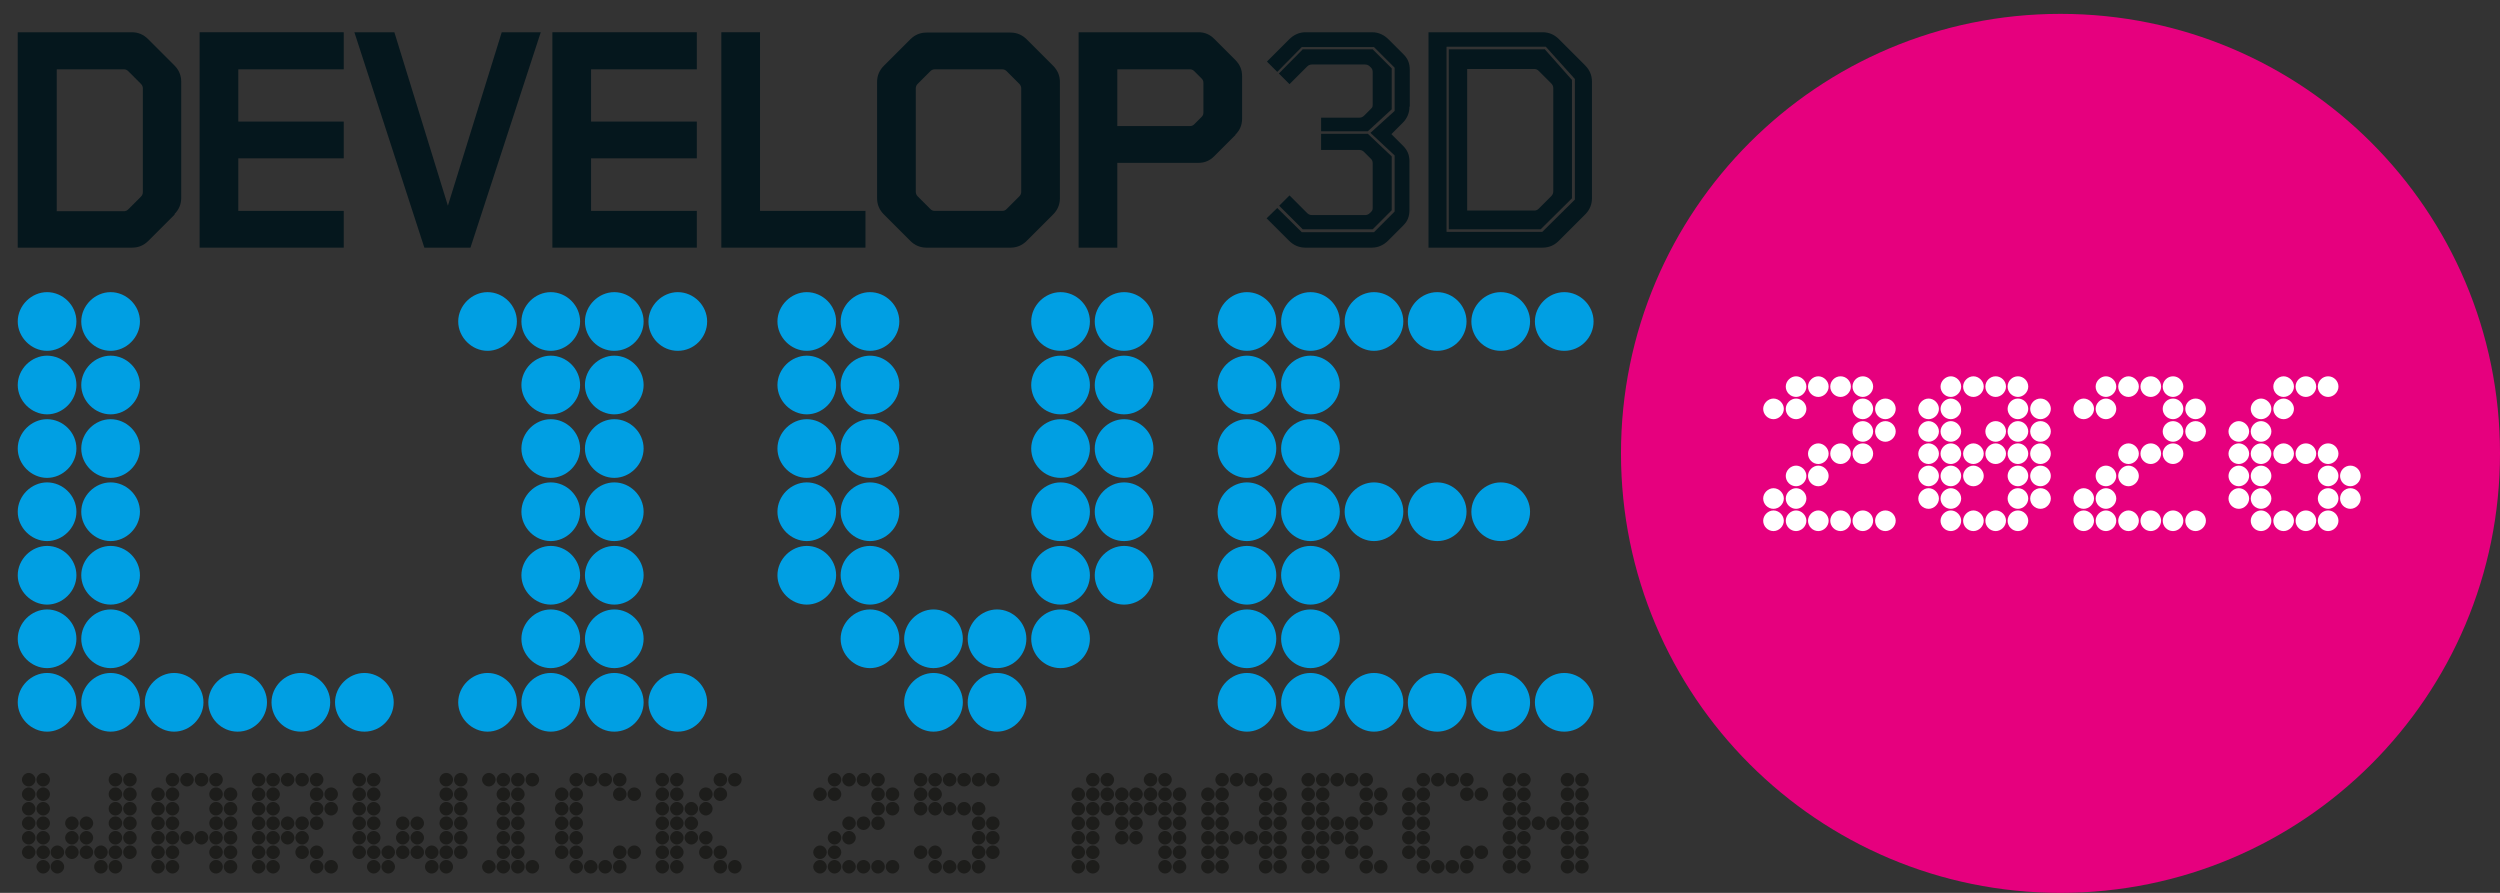 <?xml version="1.0" encoding="UTF-8"?>
<svg id="Layer_1" xmlns="http://www.w3.org/2000/svg" version="1.1" viewBox="0 0 775.3 276.9">
  <rect x="0" y="0" width="775.3" height="276.9" fill="#333333" stroke="none"/>
  <!-- Generator: Adobe Illustrator 29.5.0, SVG Export Plug-In . SVG Version: 2.1.0 Build 137)  -->
  <defs>
    <style>
      .st0 {
        fill: #05171d;
      }

      .st1 {
        fill: #1d1d1b;
      }

      .st2 {
        isolation: isolate;
      }

      .st3 {
        fill: #fff;
      }

      .st4 {
        fill: #e6007e;
      }

      .st5 {
        fill: #009fe3;
      }
    </style>
  </defs>
  <g class="st2">
    <g class="st2">
      <g class="st2">
        <path class="st1" d="M8.9,243.9c-1.1,0-2.1-1-2.1-2.1s1-2.1,2.1-2.1,2.1,1,2.1,2.1-1,2.1-2.1,2.1ZM8.9,248.4c-1.1,0-2.1-1-2.1-2.1s1-2.1,2.1-2.1,2.1,1,2.1,2.1-1,2.1-2.1,2.1ZM8.9,252.9c-1.1,0-2.1-1-2.1-2.1s1-2.1,2.1-2.1,2.1,1,2.1,2.1-1,2.1-2.1,2.1ZM8.9,257.4c-1.1,0-2.1-1-2.1-2.1s1-2.1,2.1-2.1,2.1,1,2.1,2.1-1,2.1-2.1,2.1ZM8.9,261.9c-1.1,0-2.1-1-2.1-2.1s1-2.1,2.1-2.1,2.1,1,2.1,2.1-1,2.1-2.1,2.1ZM8.9,266.4c-1.1,0-2.1-1-2.1-2.1s1-2.1,2.1-2.1,2.1,1,2.1,2.1-1,2.1-2.1,2.1ZM13.4,243.9c-1.1,0-2.1-1-2.1-2.1s1-2.1,2.1-2.1,2.1,1,2.1,2.1-1,2.1-2.1,2.1ZM13.4,248.4c-1.1,0-2.1-1-2.1-2.1s1-2.1,2.1-2.1,2.1,1,2.1,2.1-1,2.1-2.1,2.1ZM13.4,252.9c-1.1,0-2.1-1-2.1-2.1s1-2.1,2.1-2.1,2.1,1,2.1,2.1-1,2.1-2.1,2.1ZM13.4,257.4c-1.1,0-2.1-1-2.1-2.1s1-2.1,2.1-2.1,2.1,1,2.1,2.1-1,2.1-2.1,2.1ZM13.4,261.9c-1.1,0-2.1-1-2.1-2.1s1-2.1,2.1-2.1,2.1,1,2.1,2.1-1,2.1-2.1,2.1ZM13.4,266.4c-1.1,0-2.1-1-2.1-2.1s1-2.1,2.1-2.1,2.1,1,2.1,2.1-1,2.1-2.1,2.1ZM13.4,270.9c-1.1,0-2.1-1-2.1-2.1s1-2.1,2.1-2.1,2.1,1,2.1,2.1-1,2.1-2.1,2.1ZM17.8,266.4c-1.1,0-2.1-1-2.1-2.1s1-2.1,2.1-2.1,2.1,1,2.1,2.1-1,2.1-2.1,2.1ZM17.8,270.9c-1.1,0-2.1-1-2.1-2.1s1-2.1,2.1-2.1,2.1,1,2.1,2.1-1,2.1-2.1,2.1ZM22.3,257.4c-1.1,0-2.1-1-2.1-2.1s1-2.1,2.1-2.1,2.1,1,2.1,2.1-1,2.1-2.1,2.1ZM22.3,261.9c-1.1,0-2.1-1-2.1-2.1s1-2.1,2.1-2.1,2.1,1,2.1,2.1-1,2.1-2.1,2.1ZM22.3,266.4c-1.1,0-2.1-1-2.1-2.1s1-2.1,2.1-2.1,2.1,1,2.1,2.1-1,2.1-2.1,2.1ZM26.8,257.4c-1.1,0-2.1-1-2.1-2.1s1-2.1,2.1-2.1,2.1,1,2.1,2.1-1,2.1-2.1,2.1ZM26.8,261.9c-1.1,0-2.1-1-2.1-2.1s1-2.1,2.1-2.1,2.1,1,2.1,2.1-1,2.1-2.1,2.1ZM26.8,266.4c-1.1,0-2.1-1-2.1-2.1s1-2.1,2.1-2.1,2.1,1,2.1,2.1-1,2.1-2.1,2.1ZM31.3,266.4c-1.1,0-2.1-1-2.1-2.1s1-2.1,2.1-2.1,2.1,1,2.1,2.1-1,2.1-2.1,2.1ZM31.3,270.9c-1.2,0-2.1-1-2.1-2.1s.9-2.1,2.1-2.1,2.1,1,2.1,2.1-1,2.1-2.1,2.1ZM35.8,243.9c-1.2,0-2.1-1-2.1-2.1s.9-2.1,2.1-2.1,2.1,1,2.1,2.1-1,2.1-2.1,2.1ZM35.8,248.4c-1.2,0-2.1-1-2.1-2.1s.9-2.1,2.1-2.1,2.1,1,2.1,2.1-1,2.1-2.1,2.1ZM35.8,252.9c-1.2,0-2.1-1-2.1-2.1s.9-2.1,2.1-2.1,2.1,1,2.1,2.1-1,2.1-2.1,2.1ZM35.8,257.4c-1.2,0-2.1-1-2.1-2.1s.9-2.1,2.1-2.1,2.1,1,2.1,2.1-1,2.1-2.1,2.1ZM35.8,261.9c-1.2,0-2.1-1-2.1-2.1s.9-2.1,2.1-2.1,2.1,1,2.1,2.1-1,2.1-2.1,2.1ZM35.8,266.4c-1.2,0-2.1-1-2.1-2.1s.9-2.1,2.1-2.1,2.1,1,2.1,2.1-1,2.1-2.1,2.1ZM35.8,270.9c-1.2,0-2.1-1-2.1-2.1s.9-2.1,2.1-2.1,2.1,1,2.1,2.1-1,2.1-2.1,2.1ZM40.3,243.9c-1.2,0-2.1-1-2.1-2.1s.9-2.1,2.1-2.1,2.1,1,2.1,2.1-1,2.1-2.1,2.1ZM40.3,248.4c-1.2,0-2.1-1-2.1-2.1s.9-2.1,2.1-2.1,2.1,1,2.1,2.1-1,2.1-2.1,2.1ZM40.3,252.9c-1.2,0-2.1-1-2.1-2.1s.9-2.1,2.1-2.1,2.1,1,2.1,2.1-1,2.1-2.1,2.1ZM40.3,257.4c-1.2,0-2.1-1-2.1-2.1s.9-2.1,2.1-2.1,2.1,1,2.1,2.1-1,2.1-2.1,2.1ZM40.3,261.9c-1.2,0-2.1-1-2.1-2.1s.9-2.1,2.1-2.1,2.1,1,2.1,2.1-1,2.1-2.1,2.1ZM40.3,266.4c-1.2,0-2.1-1-2.1-2.1s.9-2.1,2.1-2.1,2.1,1,2.1,2.1-1,2.1-2.1,2.1Z"/>
        <path class="st1" d="M49,248.4c-1.1,0-2.1-1-2.1-2.1s1-2.1,2.1-2.1,2.1,1,2.1,2.1-1,2.1-2.1,2.1ZM49,252.9c-1.1,0-2.1-1-2.1-2.1s1-2.1,2.1-2.1,2.1,1,2.1,2.1-1,2.1-2.1,2.1ZM49,257.4c-1.1,0-2.1-1-2.1-2.1s1-2.1,2.1-2.1,2.1,1,2.1,2.1-1,2.1-2.1,2.1ZM49,261.9c-1.1,0-2.1-1-2.1-2.1s1-2.1,2.1-2.1,2.1,1,2.1,2.1-1,2.1-2.1,2.1ZM49,266.4c-1.1,0-2.1-1-2.1-2.1s1-2.1,2.1-2.1,2.1,1,2.1,2.1-1,2.1-2.1,2.1ZM49,270.9c-1.1,0-2.1-1-2.1-2.1s1-2.1,2.1-2.1,2.1,1,2.1,2.1-1,2.1-2.1,2.1ZM53.5,243.9c-1.1,0-2.1-1-2.1-2.1s1-2.1,2.1-2.1,2.1,1,2.1,2.1-1,2.1-2.1,2.1ZM53.5,248.4c-1.1,0-2.1-1-2.1-2.1s1-2.1,2.1-2.1,2.1,1,2.1,2.1-1,2.1-2.1,2.1ZM53.5,252.9c-1.1,0-2.1-1-2.1-2.1s1-2.1,2.1-2.1,2.1,1,2.1,2.1-1,2.1-2.1,2.1ZM53.5,257.4c-1.1,0-2.1-1-2.1-2.1s1-2.1,2.1-2.1,2.1,1,2.1,2.1-1,2.1-2.1,2.1ZM53.5,261.9c-1.1,0-2.1-1-2.1-2.1s1-2.1,2.1-2.1,2.1,1,2.1,2.1-1,2.1-2.1,2.1ZM53.5,266.4c-1.1,0-2.1-1-2.1-2.1s1-2.1,2.1-2.1,2.1,1,2.1,2.1-1,2.1-2.1,2.1ZM53.5,270.9c-1.1,0-2.1-1-2.1-2.1s1-2.1,2.1-2.1,2.1,1,2.1,2.1-1,2.1-2.1,2.1ZM58,243.9c-1.1,0-2.1-1-2.1-2.1s1-2.1,2.1-2.1,2.1,1,2.1,2.1-1,2.1-2.1,2.1ZM58,261.9c-1.1,0-2.1-1-2.1-2.1s1-2.1,2.1-2.1,2.1,1,2.1,2.1-1,2.1-2.1,2.1ZM62.5,243.9c-1.2,0-2.1-1-2.1-2.1s.9-2.1,2.1-2.1,2.1,1,2.1,2.1-1,2.1-2.1,2.1ZM62.5,261.9c-1.2,0-2.1-1-2.1-2.1s.9-2.1,2.1-2.1,2.1,1,2.1,2.1-1,2.1-2.1,2.1ZM67,243.9c-1.2,0-2.1-1-2.1-2.1s.9-2.1,2.1-2.1,2.1,1,2.1,2.1-1,2.1-2.1,2.1ZM67,248.4c-1.2,0-2.1-1-2.1-2.1s.9-2.1,2.1-2.1,2.1,1,2.1,2.1-1,2.1-2.1,2.1ZM67,252.9c-1.2,0-2.1-1-2.1-2.1s.9-2.1,2.1-2.1,2.1,1,2.1,2.1-1,2.1-2.1,2.1ZM67,257.4c-1.2,0-2.1-1-2.1-2.1s.9-2.1,2.1-2.1,2.1,1,2.1,2.1-1,2.1-2.1,2.1ZM67,261.9c-1.2,0-2.1-1-2.1-2.1s.9-2.1,2.1-2.1,2.1,1,2.1,2.1-1,2.1-2.1,2.1ZM67,266.4c-1.2,0-2.1-1-2.1-2.1s.9-2.1,2.1-2.1,2.1,1,2.1,2.1-1,2.1-2.1,2.1ZM67,270.9c-1.2,0-2.1-1-2.1-2.1s.9-2.1,2.1-2.1,2.1,1,2.1,2.1-1,2.1-2.1,2.1ZM71.5,248.4c-1.2,0-2.1-1-2.1-2.1s.9-2.1,2.1-2.1,2.1,1,2.1,2.1-1,2.1-2.1,2.1ZM71.5,252.9c-1.2,0-2.1-1-2.1-2.1s.9-2.1,2.1-2.1,2.1,1,2.1,2.1-1,2.1-2.1,2.1ZM71.5,257.4c-1.2,0-2.1-1-2.1-2.1s.9-2.1,2.1-2.1,2.1,1,2.1,2.1-1,2.1-2.1,2.1ZM71.5,261.9c-1.2,0-2.1-1-2.1-2.1s.9-2.1,2.1-2.1,2.1,1,2.1,2.1-1,2.1-2.1,2.1ZM71.5,266.4c-1.2,0-2.1-1-2.1-2.1s.9-2.1,2.1-2.1,2.1,1,2.1,2.1-1,2.1-2.1,2.1ZM71.5,270.9c-1.2,0-2.1-1-2.1-2.1s.9-2.1,2.1-2.1,2.1,1,2.1,2.1-1,2.1-2.1,2.1Z"/>
        <path class="st1" d="M80.2,243.9c-1.1,0-2.1-1-2.1-2.1s1-2.1,2.1-2.1,2.1,1,2.1,2.1-1,2.1-2.1,2.1ZM80.2,248.4c-1.1,0-2.1-1-2.1-2.1s1-2.1,2.1-2.1,2.1,1,2.1,2.1-1,2.1-2.1,2.1ZM80.2,252.9c-1.1,0-2.1-1-2.1-2.1s1-2.1,2.1-2.1,2.1,1,2.1,2.1-1,2.1-2.1,2.1ZM80.2,257.4c-1.1,0-2.1-1-2.1-2.1s1-2.1,2.1-2.1,2.1,1,2.1,2.1-1,2.1-2.1,2.1ZM80.2,261.9c-1.1,0-2.1-1-2.1-2.1s1-2.1,2.1-2.1,2.1,1,2.1,2.1-1,2.1-2.1,2.1ZM80.2,266.4c-1.1,0-2.1-1-2.1-2.1s1-2.1,2.1-2.1,2.1,1,2.1,2.1-1,2.1-2.1,2.1ZM80.2,270.9c-1.1,0-2.1-1-2.1-2.1s1-2.1,2.1-2.1,2.1,1,2.1,2.1-1,2.1-2.1,2.1ZM84.7,243.9c-1.1,0-2.1-1-2.1-2.1s1-2.1,2.1-2.1,2.1,1,2.1,2.1-1,2.1-2.1,2.1ZM84.7,248.4c-1.1,0-2.1-1-2.1-2.1s1-2.1,2.1-2.1,2.1,1,2.1,2.1-1,2.1-2.1,2.1ZM84.7,252.9c-1.1,0-2.1-1-2.1-2.1s1-2.1,2.1-2.1,2.1,1,2.1,2.1-1,2.1-2.1,2.1ZM84.7,257.4c-1.1,0-2.1-1-2.1-2.1s1-2.1,2.1-2.1,2.1,1,2.1,2.1-1,2.1-2.1,2.1ZM84.7,261.9c-1.1,0-2.1-1-2.1-2.1s1-2.1,2.1-2.1,2.1,1,2.1,2.1-1,2.1-2.1,2.1ZM84.7,266.4c-1.1,0-2.1-1-2.1-2.1s1-2.1,2.1-2.1,2.1,1,2.1,2.1-1,2.1-2.1,2.1ZM84.7,270.9c-1.1,0-2.1-1-2.1-2.1s1-2.1,2.1-2.1,2.1,1,2.1,2.1-1,2.1-2.1,2.1ZM89.2,243.9c-1.1,0-2.1-1-2.1-2.1s1-2.1,2.1-2.1,2.1,1,2.1,2.1-1,2.1-2.1,2.1ZM89.2,257.4c-1.1,0-2.1-1-2.1-2.1s1-2.1,2.1-2.1,2.1,1,2.1,2.1-1,2.1-2.1,2.1ZM89.2,261.9c-1.1,0-2.1-1-2.1-2.1s1-2.1,2.1-2.1,2.1,1,2.1,2.1-1,2.1-2.1,2.1ZM93.7,243.9c-1.2,0-2.1-1-2.1-2.1s.9-2.1,2.1-2.1,2.1,1,2.1,2.1-1,2.1-2.1,2.1ZM93.7,257.4c-1.2,0-2.1-1-2.1-2.1s.9-2.1,2.1-2.1,2.1,1,2.1,2.1-1,2.1-2.1,2.1ZM93.7,261.9c-1.1,0-2.1-1-2.1-2.1s1-2.1,2.1-2.1,2.1,1,2.1,2.1-1,2.1-2.1,2.1ZM93.7,266.4c-1.2,0-2.1-1-2.1-2.1s.9-2.1,2.1-2.1,2.1,1,2.1,2.1-1,2.1-2.1,2.1ZM98.2,243.9c-1.2,0-2.1-1-2.1-2.1s.9-2.1,2.1-2.1,2.1,1,2.1,2.1-1,2.1-2.1,2.1ZM98.2,248.4c-1.2,0-2.1-1-2.1-2.1s.9-2.1,2.1-2.1,2.1,1,2.1,2.1-1,2.1-2.1,2.1ZM98.2,252.9c-1.2,0-2.1-1-2.1-2.1s.9-2.1,2.1-2.1,2.1,1,2.1,2.1-1,2.1-2.1,2.1ZM98.2,257.4c-1.2,0-2.1-1-2.1-2.1s.9-2.1,2.1-2.1,2.1,1,2.1,2.1-1,2.1-2.1,2.1ZM98.2,266.4c-1.2,0-2.1-1-2.1-2.1s.9-2.1,2.1-2.1,2.1,1,2.1,2.1-1,2.1-2.1,2.1ZM98.2,270.9c-1.2,0-2.1-1-2.1-2.1s.9-2.1,2.1-2.1,2.1,1,2.1,2.1-1,2.1-2.1,2.1ZM102.7,248.4c-1.2,0-2.1-1-2.1-2.1s.9-2.1,2.1-2.1,2.1,1,2.1,2.1-1,2.1-2.1,2.1ZM102.7,252.9c-1.2,0-2.1-1-2.1-2.1s.9-2.1,2.1-2.1,2.1,1,2.1,2.1-1,2.1-2.1,2.1ZM102.7,270.9c-1.2,0-2.1-1-2.1-2.1s.9-2.1,2.1-2.1,2.1,1,2.1,2.1-1,2.1-2.1,2.1Z"/>
        <path class="st1" d="M111.4,243.9c-1.1,0-2.1-1-2.1-2.1s1-2.1,2.1-2.1,2.1,1,2.1,2.1-1,2.1-2.1,2.1ZM111.4,248.4c-1.1,0-2.1-1-2.1-2.1s1-2.1,2.1-2.1,2.1,1,2.1,2.1-1,2.1-2.1,2.1ZM111.4,252.9c-1.1,0-2.1-1-2.1-2.1s1-2.1,2.1-2.1,2.1,1,2.1,2.1-1,2.1-2.1,2.1ZM111.4,257.4c-1.1,0-2.1-1-2.1-2.1s1-2.1,2.1-2.1,2.1,1,2.1,2.1-1,2.1-2.1,2.1ZM111.4,261.9c-1.1,0-2.1-1-2.1-2.1s1-2.1,2.1-2.1,2.1,1,2.1,2.1-1,2.1-2.1,2.1ZM111.4,266.4c-1.1,0-2.1-1-2.1-2.1s1-2.1,2.1-2.1,2.1,1,2.1,2.1-1,2.1-2.1,2.1ZM115.9,243.9c-1.1,0-2.1-1-2.1-2.1s1-2.1,2.1-2.1,2.1,1,2.1,2.1-1,2.1-2.1,2.1ZM115.9,248.4c-1.1,0-2.1-1-2.1-2.1s1-2.1,2.1-2.1,2.1,1,2.1,2.1-1,2.1-2.1,2.1ZM115.9,252.9c-1.1,0-2.1-1-2.1-2.1s1-2.1,2.1-2.1,2.1,1,2.1,2.1-1,2.1-2.1,2.1ZM115.9,257.4c-1.1,0-2.1-1-2.1-2.1s1-2.1,2.1-2.1,2.1,1,2.1,2.1-1,2.1-2.1,2.1ZM115.9,261.9c-1.1,0-2.1-1-2.1-2.1s1-2.1,2.1-2.1,2.1,1,2.1,2.1-1,2.1-2.1,2.1ZM115.9,266.4c-1.1,0-2.1-1-2.1-2.1s1-2.1,2.1-2.1,2.1,1,2.1,2.1-1,2.1-2.1,2.1ZM115.9,270.9c-1.1,0-2.1-1-2.1-2.1s1-2.1,2.1-2.1,2.1,1,2.1,2.1-1,2.1-2.1,2.1ZM120.4,266.4c-1.1,0-2.1-1-2.1-2.1s1-2.1,2.1-2.1,2.1,1,2.1,2.1-1,2.1-2.1,2.1ZM120.4,270.9c-1.1,0-2.1-1-2.1-2.1s1-2.1,2.1-2.1,2.1,1,2.1,2.1-1,2.1-2.1,2.1ZM124.9,257.4c-1.1,0-2.1-1-2.1-2.1s1-2.1,2.1-2.1,2.1,1,2.1,2.1-1,2.1-2.1,2.1ZM124.9,261.9c-1.1,0-2.1-1-2.1-2.1s1-2.1,2.1-2.1,2.1,1,2.1,2.1-1,2.1-2.1,2.1ZM124.9,266.4c-1.1,0-2.1-1-2.1-2.1s1-2.1,2.1-2.1,2.1,1,2.1,2.1-1,2.1-2.1,2.1ZM129.4,257.4c-1.1,0-2.1-1-2.1-2.1s1-2.1,2.1-2.1,2.1,1,2.1,2.1-1,2.1-2.1,2.1ZM129.4,261.9c-1.1,0-2.1-1-2.1-2.1s1-2.1,2.1-2.1,2.1,1,2.1,2.1-1,2.1-2.1,2.1ZM129.4,266.4c-1.1,0-2.1-1-2.1-2.1s1-2.1,2.1-2.1,2.1,1,2.1,2.1-1,2.1-2.1,2.1ZM133.9,266.4c-1.1,0-2.1-1-2.1-2.1s1-2.1,2.1-2.1,2.1,1,2.1,2.1-1,2.1-2.1,2.1ZM133.9,270.9c-1.2,0-2.1-1-2.1-2.1s.9-2.1,2.1-2.1,2.1,1,2.1,2.1-1,2.1-2.1,2.1ZM138.4,243.9c-1.2,0-2.1-1-2.1-2.1s.9-2.1,2.1-2.1,2.1,1,2.1,2.1-1,2.1-2.1,2.1ZM138.4,248.4c-1.2,0-2.1-1-2.1-2.1s.9-2.1,2.1-2.1,2.1,1,2.1,2.1-1,2.1-2.1,2.1ZM138.4,252.9c-1.2,0-2.1-1-2.1-2.1s.9-2.1,2.1-2.1,2.1,1,2.1,2.1-1,2.1-2.1,2.1ZM138.4,257.4c-1.2,0-2.1-1-2.1-2.1s.9-2.1,2.1-2.1,2.1,1,2.1,2.1-1,2.1-2.1,2.1ZM138.4,261.9c-1.2,0-2.1-1-2.1-2.1s.9-2.1,2.1-2.1,2.1,1,2.1,2.1-1,2.1-2.1,2.1ZM138.4,266.4c-1.2,0-2.1-1-2.1-2.1s.9-2.1,2.1-2.1,2.1,1,2.1,2.1-1,2.1-2.1,2.1ZM138.4,270.9c-1.2,0-2.1-1-2.1-2.1s.9-2.1,2.1-2.1,2.1,1,2.1,2.1-1,2.1-2.1,2.1ZM142.9,243.9c-1.2,0-2.1-1-2.1-2.1s.9-2.1,2.1-2.1,2.1,1,2.1,2.1-1,2.1-2.1,2.1ZM142.9,248.4c-1.2,0-2.1-1-2.1-2.1s.9-2.1,2.1-2.1,2.1,1,2.1,2.1-1,2.1-2.1,2.1ZM142.9,252.9c-1.2,0-2.1-1-2.1-2.1s.9-2.1,2.1-2.1,2.1,1,2.1,2.1-1,2.1-2.1,2.1ZM142.9,257.4c-1.2,0-2.1-1-2.1-2.1s.9-2.1,2.1-2.1,2.1,1,2.1,2.1-1,2.1-2.1,2.1ZM142.9,261.9c-1.2,0-2.1-1-2.1-2.1s.9-2.1,2.1-2.1,2.1,1,2.1,2.1-1,2.1-2.1,2.1ZM142.9,266.4c-1.2,0-2.1-1-2.1-2.1s.9-2.1,2.1-2.1,2.1,1,2.1,2.1-1,2.1-2.1,2.1Z"/>
        <path class="st1" d="M151.6,243.9c-1.1,0-2.1-1-2.1-2.1s1-2.1,2.1-2.1,2.1,1,2.1,2.1-1,2.1-2.1,2.1ZM151.6,270.9c-1.1,0-2.1-1-2.1-2.1s1-2.1,2.1-2.1,2.1,1,2.1,2.1-1,2.1-2.1,2.1ZM156.1,243.9c-1.1,0-2.1-1-2.1-2.1s1-2.1,2.1-2.1,2.1,1,2.1,2.1-1,2.1-2.1,2.1ZM156.1,248.4c-1.1,0-2.1-1-2.1-2.1s1-2.1,2.1-2.1,2.1,1,2.1,2.1-1,2.1-2.1,2.1ZM156.1,252.9c-1.1,0-2.1-1-2.1-2.1s1-2.1,2.1-2.1,2.1,1,2.1,2.1-1,2.1-2.1,2.1ZM156.1,257.4c-1.1,0-2.1-1-2.1-2.1s1-2.1,2.1-2.1,2.1,1,2.1,2.1-1,2.1-2.1,2.1ZM156.1,261.9c-1.1,0-2.1-1-2.1-2.1s1-2.1,2.1-2.1,2.1,1,2.1,2.1-1,2.1-2.1,2.1ZM156.1,266.4c-1.1,0-2.1-1-2.1-2.1s1-2.1,2.1-2.1,2.1,1,2.1,2.1-1,2.1-2.1,2.1ZM156.1,270.9c-1.1,0-2.1-1-2.1-2.1s1-2.1,2.1-2.1,2.1,1,2.1,2.1-1,2.1-2.1,2.1ZM160.6,243.9c-1.2,0-2.1-1-2.1-2.1s.9-2.1,2.1-2.1,2.1,1,2.1,2.1-1,2.1-2.1,2.1ZM160.6,248.4c-1.1,0-2.1-1-2.1-2.1s1-2.1,2.1-2.1,2.1,1,2.1,2.1-1,2.1-2.1,2.1ZM160.6,252.9c-1.1,0-2.1-1-2.1-2.1s1-2.1,2.1-2.1,2.1,1,2.1,2.1-1,2.1-2.1,2.1ZM160.6,257.4c-1.1,0-2.1-1-2.1-2.1s1-2.1,2.1-2.1,2.1,1,2.1,2.1-1,2.1-2.1,2.1ZM160.6,261.9c-1.1,0-2.1-1-2.1-2.1s1-2.1,2.1-2.1,2.1,1,2.1,2.1-1,2.1-2.1,2.1ZM160.6,266.4c-1.1,0-2.1-1-2.1-2.1s1-2.1,2.1-2.1,2.1,1,2.1,2.1-1,2.1-2.1,2.1ZM160.6,270.9c-1.2,0-2.1-1-2.1-2.1s.9-2.1,2.1-2.1,2.1,1,2.1,2.1-1,2.1-2.1,2.1ZM165.1,243.9c-1.2,0-2.1-1-2.1-2.1s.9-2.1,2.1-2.1,2.1,1,2.1,2.1-1,2.1-2.1,2.1ZM165.1,270.9c-1.2,0-2.1-1-2.1-2.1s.9-2.1,2.1-2.1,2.1,1,2.1,2.1-1,2.1-2.1,2.1Z"/>
        <path class="st1" d="M174.2,248.4c-1.1,0-2.1-1-2.1-2.1s1-2.1,2.1-2.1,2.1,1,2.1,2.1-1,2.1-2.1,2.1ZM174.2,252.9c-1.1,0-2.1-1-2.1-2.1s1-2.1,2.1-2.1,2.1,1,2.1,2.1-1,2.1-2.1,2.1ZM174.2,257.4c-1.1,0-2.1-1-2.1-2.1s1-2.1,2.1-2.1,2.1,1,2.1,2.1-1,2.1-2.1,2.1ZM174.2,261.9c-1.1,0-2.1-1-2.1-2.1s1-2.1,2.1-2.1,2.1,1,2.1,2.1-1,2.1-2.1,2.1ZM174.2,266.4c-1.1,0-2.1-1-2.1-2.1s1-2.1,2.1-2.1,2.1,1,2.1,2.1-1,2.1-2.1,2.1ZM178.7,243.9c-1.1,0-2.1-1-2.1-2.1s1-2.1,2.1-2.1,2.1,1,2.1,2.1-1,2.1-2.1,2.1ZM178.7,248.4c-1.1,0-2.1-1-2.1-2.1s1-2.1,2.1-2.1,2.1,1,2.1,2.1-1,2.1-2.1,2.1ZM178.7,252.9c-1.1,0-2.1-1-2.1-2.1s1-2.1,2.1-2.1,2.1,1,2.1,2.1-1,2.1-2.1,2.1ZM178.7,257.4c-1.1,0-2.1-1-2.1-2.1s1-2.1,2.1-2.1,2.1,1,2.1,2.1-1,2.1-2.1,2.1ZM178.7,261.9c-1.1,0-2.1-1-2.1-2.1s1-2.1,2.1-2.1,2.1,1,2.1,2.1-1,2.1-2.1,2.1ZM178.7,266.4c-1.1,0-2.1-1-2.1-2.1s1-2.1,2.1-2.1,2.1,1,2.1,2.1-1,2.1-2.1,2.1ZM178.7,270.9c-1.1,0-2.1-1-2.1-2.1s1-2.1,2.1-2.1,2.1,1,2.1,2.1-1,2.1-2.1,2.1ZM183.2,243.9c-1.1,0-2.1-1-2.1-2.1s1-2.1,2.1-2.1,2.1,1,2.1,2.1-1,2.1-2.1,2.1ZM183.2,270.9c-1.1,0-2.1-1-2.1-2.1s1-2.1,2.1-2.1,2.1,1,2.1,2.1-1,2.1-2.1,2.1ZM187.7,243.9c-1.2,0-2.1-1-2.1-2.1s.9-2.1,2.1-2.1,2.1,1,2.1,2.1-1,2.1-2.1,2.1ZM187.7,270.9c-1.2,0-2.1-1-2.1-2.1s.9-2.1,2.1-2.1,2.1,1,2.1,2.1-1,2.1-2.1,2.1ZM192.2,243.9c-1.2,0-2.1-1-2.1-2.1s.9-2.1,2.1-2.1,2.1,1,2.1,2.1-1,2.1-2.1,2.1ZM192.2,248.4c-1.2,0-2.1-1-2.1-2.1s.9-2.1,2.1-2.1,2.1,1,2.1,2.1-1,2.1-2.1,2.1ZM192.2,266.4c-1.2,0-2.1-1-2.1-2.1s.9-2.1,2.1-2.1,2.1,1,2.1,2.1-1,2.1-2.1,2.1ZM192.2,270.9c-1.2,0-2.1-1-2.1-2.1s.9-2.1,2.1-2.1,2.1,1,2.1,2.1-1,2.1-2.1,2.1ZM196.7,248.4c-1.2,0-2.1-1-2.1-2.1s.9-2.1,2.1-2.1,2.1,1,2.1,2.1-1,2.1-2.1,2.1ZM196.7,266.4c-1.2,0-2.1-1-2.1-2.1s.9-2.1,2.1-2.1,2.1,1,2.1,2.1-1,2.1-2.1,2.1Z"/>
        <path class="st1" d="M205.4,243.9c-1.1,0-2.1-1-2.1-2.1s1-2.1,2.1-2.1,2.1,1,2.1,2.1-1,2.1-2.1,2.1ZM205.4,248.4c-1.1,0-2.1-1-2.1-2.1s1-2.1,2.1-2.1,2.1,1,2.1,2.1-1,2.1-2.1,2.1ZM205.4,252.9c-1.1,0-2.1-1-2.1-2.1s1-2.1,2.1-2.1,2.1,1,2.1,2.1-1,2.1-2.1,2.1ZM205.4,257.4c-1.1,0-2.1-1-2.1-2.1s1-2.1,2.1-2.1,2.1,1,2.1,2.1-1,2.1-2.1,2.1ZM205.4,261.9c-1.1,0-2.1-1-2.1-2.1s1-2.1,2.1-2.1,2.1,1,2.1,2.1-1,2.1-2.1,2.1ZM205.4,266.4c-1.1,0-2.1-1-2.1-2.1s1-2.1,2.1-2.1,2.1,1,2.1,2.1-1,2.1-2.1,2.1ZM205.4,270.9c-1.1,0-2.1-1-2.1-2.1s1-2.1,2.1-2.1,2.1,1,2.1,2.1-1,2.1-2.1,2.1ZM209.9,243.9c-1.1,0-2.1-1-2.1-2.1s1-2.1,2.1-2.1,2.1,1,2.1,2.1-1,2.1-2.1,2.1ZM209.9,248.4c-1.1,0-2.1-1-2.1-2.1s1-2.1,2.1-2.1,2.1,1,2.1,2.1-1,2.1-2.1,2.1ZM209.9,252.9c-1.1,0-2.1-1-2.1-2.1s1-2.1,2.1-2.1,2.1,1,2.1,2.1-1,2.1-2.1,2.1ZM209.9,257.4c-1.1,0-2.1-1-2.1-2.1s1-2.1,2.1-2.1,2.1,1,2.1,2.1-1,2.1-2.1,2.1ZM209.9,261.9c-1.1,0-2.1-1-2.1-2.1s1-2.1,2.1-2.1,2.1,1,2.1,2.1-1,2.1-2.1,2.1ZM209.9,266.4c-1.1,0-2.1-1-2.1-2.1s1-2.1,2.1-2.1,2.1,1,2.1,2.1-1,2.1-2.1,2.1ZM209.9,270.9c-1.1,0-2.1-1-2.1-2.1s1-2.1,2.1-2.1,2.1,1,2.1,2.1-1,2.1-2.1,2.1ZM214.4,252.9c-1.1,0-2.1-1-2.1-2.1s1-2.1,2.1-2.1,2.1,1,2.1,2.1-1,2.1-2.1,2.1ZM214.4,257.4c-1.1,0-2.1-1-2.1-2.1s1-2.1,2.1-2.1,2.1,1,2.1,2.1-1,2.1-2.1,2.1ZM214.4,261.9c-1.1,0-2.1-1-2.1-2.1s1-2.1,2.1-2.1,2.1,1,2.1,2.1-1,2.1-2.1,2.1ZM218.9,248.4c-1.2,0-2.1-1-2.1-2.1s.9-2.1,2.1-2.1,2.1,1,2.1,2.1-1,2.1-2.1,2.1ZM218.9,252.9c-1.1,0-2.1-1-2.1-2.1s1-2.1,2.1-2.1,2.1,1,2.1,2.1-1,2.1-2.1,2.1ZM218.9,261.9c-1.1,0-2.1-1-2.1-2.1s1-2.1,2.1-2.1,2.1,1,2.1,2.1-1,2.1-2.1,2.1ZM218.9,266.4c-1.2,0-2.1-1-2.1-2.1s.9-2.1,2.1-2.1,2.1,1,2.1,2.1-1,2.1-2.1,2.1ZM223.4,243.9c-1.2,0-2.1-1-2.1-2.1s.9-2.1,2.1-2.1,2.1,1,2.1,2.1-1,2.1-2.1,2.1ZM223.4,248.4c-1.2,0-2.1-1-2.1-2.1s.9-2.1,2.1-2.1,2.1,1,2.1,2.1-1,2.1-2.1,2.1ZM223.4,266.4c-1.2,0-2.1-1-2.1-2.1s.9-2.1,2.1-2.1,2.1,1,2.1,2.1-1,2.1-2.1,2.1ZM223.4,270.9c-1.2,0-2.1-1-2.1-2.1s.9-2.1,2.1-2.1,2.1,1,2.1,2.1-1,2.1-2.1,2.1ZM227.9,243.9c-1.2,0-2.1-1-2.1-2.1s.9-2.1,2.1-2.1,2.1,1,2.1,2.1-1,2.1-2.1,2.1ZM227.9,270.9c-1.2,0-2.1-1-2.1-2.1s.9-2.1,2.1-2.1,2.1,1,2.1,2.1-1,2.1-2.1,2.1Z"/>
        <path class="st1" d="M254.3,248.4c-1.1,0-2.1-1-2.1-2.1s1-2.1,2.1-2.1,2.1,1,2.1,2.1-1,2.1-2.1,2.1ZM254.3,266.4c-1.1,0-2.1-1-2.1-2.1s1-2.1,2.1-2.1,2.1,1,2.1,2.1-1,2.1-2.1,2.1ZM254.3,270.9c-1.1,0-2.1-1-2.1-2.1s1-2.1,2.1-2.1,2.1,1,2.1,2.1-1,2.1-2.1,2.1ZM258.8,243.9c-1.1,0-2.1-1-2.1-2.1s1-2.1,2.1-2.1,2.1,1,2.1,2.1-1,2.1-2.1,2.1ZM258.8,248.4c-1.1,0-2.1-1-2.1-2.1s1-2.1,2.1-2.1,2.1,1,2.1,2.1-1,2.1-2.1,2.1ZM258.8,261.9c-1.1,0-2.1-1-2.1-2.1s1-2.1,2.1-2.1,2.1,1,2.1,2.1-1,2.1-2.1,2.1ZM258.8,266.4c-1.1,0-2.1-1-2.1-2.1s1-2.1,2.1-2.1,2.1,1,2.1,2.1-1,2.1-2.1,2.1ZM258.8,270.9c-1.1,0-2.1-1-2.1-2.1s1-2.1,2.1-2.1,2.1,1,2.1,2.1-1,2.1-2.1,2.1ZM263.3,243.9c-1.1,0-2.1-1-2.1-2.1s1-2.1,2.1-2.1,2.1,1,2.1,2.1-1,2.1-2.1,2.1ZM263.3,257.4c-1.1,0-2.1-1-2.1-2.1s1-2.1,2.1-2.1,2.1,1,2.1,2.1-1,2.1-2.1,2.1ZM263.3,261.9c-1.1,0-2.1-1-2.1-2.1s1-2.1,2.1-2.1,2.1,1,2.1,2.1-1,2.1-2.1,2.1ZM263.3,270.9c-1.1,0-2.1-1-2.1-2.1s1-2.1,2.1-2.1,2.1,1,2.1,2.1-1,2.1-2.1,2.1ZM267.8,243.9c-1.2,0-2.1-1-2.1-2.1s.9-2.1,2.1-2.1,2.1,1,2.1,2.1-1,2.1-2.1,2.1ZM267.8,257.4c-1.2,0-2.1-1-2.1-2.1s.9-2.1,2.1-2.1,2.1,1,2.1,2.1-1,2.1-2.1,2.1ZM267.8,270.9c-1.2,0-2.1-1-2.1-2.1s.9-2.1,2.1-2.1,2.1,1,2.1,2.1-1,2.1-2.1,2.1ZM272.3,243.9c-1.2,0-2.1-1-2.1-2.1s.9-2.1,2.1-2.1,2.1,1,2.1,2.1-1,2.1-2.1,2.1ZM272.3,248.4c-1.2,0-2.1-1-2.1-2.1s.9-2.1,2.1-2.1,2.1,1,2.1,2.1-1,2.1-2.1,2.1ZM272.3,252.9c-1.2,0-2.1-1-2.1-2.1s.9-2.1,2.1-2.1,2.1,1,2.1,2.1-1,2.1-2.1,2.1ZM272.3,257.4c-1.2,0-2.1-1-2.1-2.1s.9-2.1,2.1-2.1,2.1,1,2.1,2.1-1,2.1-2.1,2.1ZM272.3,270.9c-1.2,0-2.1-1-2.1-2.1s.9-2.1,2.1-2.1,2.1,1,2.1,2.1-1,2.1-2.1,2.1ZM276.8,248.4c-1.2,0-2.1-1-2.1-2.1s.9-2.1,2.1-2.1,2.1,1,2.1,2.1-1,2.1-2.1,2.1ZM276.8,252.9c-1.2,0-2.1-1-2.1-2.1s.9-2.1,2.1-2.1,2.1,1,2.1,2.1-1,2.1-2.1,2.1ZM276.8,270.9c-1.2,0-2.1-1-2.1-2.1s.9-2.1,2.1-2.1,2.1,1,2.1,2.1-1,2.1-2.1,2.1Z"/>
        <path class="st1" d="M285.5,243.9c-1.1,0-2.1-1-2.1-2.1s1-2.1,2.1-2.1,2.1,1,2.1,2.1-1,2.1-2.1,2.1ZM285.5,248.4c-1.1,0-2.1-1-2.1-2.1s1-2.1,2.1-2.1,2.1,1,2.1,2.1-1,2.1-2.1,2.1ZM285.5,252.9c-1.1,0-2.1-1-2.1-2.1s1-2.1,2.1-2.1,2.1,1,2.1,2.1-1,2.1-2.1,2.1ZM285.5,266.4c-1.1,0-2.1-1-2.1-2.1s1-2.1,2.1-2.1,2.1,1,2.1,2.1-1,2.1-2.1,2.1ZM290,243.9c-1.1,0-2.1-1-2.1-2.1s1-2.1,2.1-2.1,2.1,1,2.1,2.1-1,2.1-2.1,2.1ZM290,248.4c-1.1,0-2.1-1-2.1-2.1s1-2.1,2.1-2.1,2.1,1,2.1,2.1-1,2.1-2.1,2.1ZM290,252.9c-1.1,0-2.1-1-2.1-2.1s1-2.1,2.1-2.1,2.1,1,2.1,2.1-1,2.1-2.1,2.1ZM290,266.4c-1.1,0-2.1-1-2.1-2.1s1-2.1,2.1-2.1,2.1,1,2.1,2.1-1,2.1-2.1,2.1ZM290,270.9c-1.1,0-2.1-1-2.1-2.1s1-2.1,2.1-2.1,2.1,1,2.1,2.1-1,2.1-2.1,2.1ZM294.5,243.9c-1.1,0-2.1-1-2.1-2.1s1-2.1,2.1-2.1,2.1,1,2.1,2.1-1,2.1-2.1,2.1ZM294.5,252.9c-1.1,0-2.1-1-2.1-2.1s1-2.1,2.1-2.1,2.1,1,2.1,2.1-1,2.1-2.1,2.1ZM294.5,270.9c-1.1,0-2.1-1-2.1-2.1s1-2.1,2.1-2.1,2.1,1,2.1,2.1-1,2.1-2.1,2.1ZM299,243.9c-1.2,0-2.1-1-2.1-2.1s.9-2.1,2.1-2.1,2.1,1,2.1,2.1-1,2.1-2.1,2.1ZM299,252.9c-1.2,0-2.1-1-2.1-2.1s.9-2.1,2.1-2.1,2.1,1,2.1,2.1-1,2.1-2.1,2.1ZM299,270.9c-1.2,0-2.1-1-2.1-2.1s.9-2.1,2.1-2.1,2.1,1,2.1,2.1-1,2.1-2.1,2.1ZM303.5,243.9c-1.2,0-2.1-1-2.1-2.1s.9-2.1,2.1-2.1,2.1,1,2.1,2.1-1,2.1-2.1,2.1ZM303.5,252.9c-1.2,0-2.1-1-2.1-2.1s.9-2.1,2.1-2.1,2.1,1,2.1,2.1-1,2.1-2.1,2.1ZM303.5,257.4c-1.2,0-2.1-1-2.1-2.1s.9-2.1,2.1-2.1,2.1,1,2.1,2.1-1,2.1-2.1,2.1ZM303.5,261.9c-1.2,0-2.1-1-2.1-2.1s.9-2.1,2.1-2.1,2.1,1,2.1,2.1-1,2.1-2.1,2.1ZM303.5,266.4c-1.2,0-2.1-1-2.1-2.1s.9-2.1,2.1-2.1,2.1,1,2.1,2.1-1,2.1-2.1,2.1ZM303.5,270.9c-1.2,0-2.1-1-2.1-2.1s.9-2.1,2.1-2.1,2.1,1,2.1,2.1-1,2.1-2.1,2.1ZM307.9,243.9c-1.2,0-2.1-1-2.1-2.1s.9-2.1,2.1-2.1,2.1,1,2.1,2.1-1,2.1-2.1,2.1ZM307.9,257.4c-1.2,0-2.1-1-2.1-2.1s.9-2.1,2.1-2.1,2.1,1,2.1,2.1-1,2.1-2.1,2.1ZM307.9,261.9c-1.2,0-2.1-1-2.1-2.1s.9-2.1,2.1-2.1,2.1,1,2.1,2.1-1,2.1-2.1,2.1ZM307.9,266.4c-1.2,0-2.1-1-2.1-2.1s.9-2.1,2.1-2.1,2.1,1,2.1,2.1-1,2.1-2.1,2.1Z"/>
        <path class="st1" d="M334.4,248.4c-1.1,0-2.1-1-2.1-2.1s1-2.1,2.1-2.1,2.1,1,2.1,2.1-.9,2.1-2.1,2.1ZM334.4,252.9c-1.1,0-2.1-1-2.1-2.1s1-2.1,2.1-2.1,2.1,1,2.1,2.1-.9,2.1-2.1,2.1ZM334.4,257.4c-1.1,0-2.1-1-2.1-2.1s1-2.1,2.1-2.1,2.1,1,2.1,2.1-.9,2.1-2.1,2.1ZM334.4,261.9c-1.1,0-2.1-1-2.1-2.1s1-2.1,2.1-2.1,2.1,1,2.1,2.1-.9,2.1-2.1,2.1ZM334.4,266.4c-1.1,0-2.1-1-2.1-2.1s1-2.1,2.1-2.1,2.1,1,2.1,2.1-.9,2.1-2.1,2.1ZM334.4,270.9c-1.1,0-2.1-1-2.1-2.1s1-2.1,2.1-2.1,2.1,1,2.1,2.1-.9,2.1-2.1,2.1ZM338.9,243.9c-1.1,0-2.1-1-2.1-2.1s1-2.1,2.1-2.1,2.1,1,2.1,2.1-.9,2.1-2.1,2.1ZM338.9,248.4c-1.1,0-2.1-1-2.1-2.1s1-2.1,2.1-2.1,2.1,1,2.1,2.1-.9,2.1-2.1,2.1ZM338.9,252.9c-1.1,0-2.1-1-2.1-2.1s1-2.1,2.1-2.1,2.1,1,2.1,2.1-.9,2.1-2.1,2.1ZM338.9,257.4c-1.1,0-2.1-1-2.1-2.1s1-2.1,2.1-2.1,2.1,1,2.1,2.1-.9,2.1-2.1,2.1ZM338.9,261.9c-1.1,0-2.1-1-2.1-2.1s1-2.1,2.1-2.1,2.1,1,2.1,2.1-.9,2.1-2.1,2.1ZM338.9,266.4c-1.1,0-2.1-1-2.1-2.1s1-2.1,2.1-2.1,2.1,1,2.1,2.1-.9,2.1-2.1,2.1ZM338.9,270.9c-1.1,0-2.1-1-2.1-2.1s1-2.1,2.1-2.1,2.1,1,2.1,2.1-.9,2.1-2.1,2.1ZM343.4,243.9c-1.1,0-2.1-1-2.1-2.1s1-2.1,2.1-2.1,2.1,1,2.1,2.1-.9,2.1-2.1,2.1ZM343.4,248.4c-1.1,0-2.1-1-2.1-2.1s1-2.1,2.1-2.1,2.1,1,2.1,2.1-1,2.1-2.1,2.1ZM343.4,252.9c-1.1,0-2.1-1-2.1-2.1s1-2.1,2.1-2.1,2.1,1,2.1,2.1-.9,2.1-2.1,2.1ZM347.9,248.4c-1.1,0-2.1-1-2.1-2.1s1-2.1,2.1-2.1,2.1,1,2.1,2.1-1,2.1-2.1,2.1ZM347.9,252.9c-1.1,0-2.1-1-2.1-2.1s1-2.1,2.1-2.1,2.1,1,2.1,2.1-1,2.1-2.1,2.1ZM347.9,257.4c-1.1,0-2.1-1-2.1-2.1s1-2.1,2.1-2.1,2.1,1,2.1,2.1-1,2.1-2.1,2.1ZM347.9,261.9c-1.1,0-2.1-1-2.1-2.1s1-2.1,2.1-2.1,2.1,1,2.1,2.1-1,2.1-2.1,2.1ZM352.3,248.4c-1.1,0-2.1-1-2.1-2.1s1-2.1,2.1-2.1,2.1,1,2.1,2.1-1,2.1-2.1,2.1ZM352.3,252.9c-1.1,0-2.1-1-2.1-2.1s1-2.1,2.1-2.1,2.1,1,2.1,2.1-1,2.1-2.1,2.1ZM352.3,257.4c-1.1,0-2.1-1-2.1-2.1s1-2.1,2.1-2.1,2.1,1,2.1,2.1-1,2.1-2.1,2.1ZM352.3,261.9c-1.1,0-2.1-1-2.1-2.1s1-2.1,2.1-2.1,2.1,1,2.1,2.1-1,2.1-2.1,2.1ZM356.8,243.9c-1.1,0-2.1-1-2.1-2.1s1-2.1,2.1-2.1,2.1,1,2.1,2.1-1,2.1-2.1,2.1ZM356.8,248.4c-1.1,0-2.1-1-2.1-2.1s1-2.1,2.1-2.1,2.1,1,2.1,2.1-1,2.1-2.1,2.1ZM356.8,252.9c-1.1,0-2.1-1-2.1-2.1s1-2.1,2.1-2.1,2.1,1,2.1,2.1-1,2.1-2.1,2.1ZM361.3,243.9c-1.1,0-2.1-1-2.1-2.1s1-2.1,2.1-2.1,2.1,1,2.1,2.1-1,2.1-2.1,2.1ZM361.3,248.4c-1.1,0-2.1-1-2.1-2.1s1-2.1,2.1-2.1,2.1,1,2.1,2.1-1,2.1-2.1,2.1ZM361.3,252.9c-1.1,0-2.1-1-2.1-2.1s1-2.1,2.1-2.1,2.1,1,2.1,2.1-1,2.1-2.1,2.1ZM361.3,257.4c-1.1,0-2.1-1-2.1-2.1s1-2.1,2.1-2.1,2.1,1,2.1,2.1-1,2.1-2.1,2.1ZM361.3,261.9c-1.1,0-2.1-1-2.1-2.1s1-2.1,2.1-2.1,2.1,1,2.1,2.1-1,2.1-2.1,2.1ZM361.3,266.4c-1.1,0-2.1-1-2.1-2.1s1-2.1,2.1-2.1,2.1,1,2.1,2.1-1,2.1-2.1,2.1ZM361.3,270.9c-1.1,0-2.1-1-2.1-2.1s1-2.1,2.1-2.1,2.1,1,2.1,2.1-1,2.1-2.1,2.1ZM365.8,248.4c-1.1,0-2.1-1-2.1-2.1s1-2.1,2.1-2.1,2.1,1,2.1,2.1-1,2.1-2.1,2.1ZM365.8,252.9c-1.1,0-2.1-1-2.1-2.1s1-2.1,2.1-2.1,2.1,1,2.1,2.1-1,2.1-2.1,2.1ZM365.8,257.4c-1.1,0-2.1-1-2.1-2.1s1-2.1,2.1-2.1,2.1,1,2.1,2.1-1,2.1-2.1,2.1ZM365.8,261.9c-1.1,0-2.1-1-2.1-2.1s1-2.1,2.1-2.1,2.1,1,2.1,2.1-1,2.1-2.1,2.1ZM365.8,266.4c-1.1,0-2.1-1-2.1-2.1s1-2.1,2.1-2.1,2.1,1,2.1,2.1-1,2.1-2.1,2.1ZM365.8,270.9c-1.1,0-2.1-1-2.1-2.1s1-2.1,2.1-2.1,2.1,1,2.1,2.1-1,2.1-2.1,2.1Z"/>
        <path class="st1" d="M374.6,248.4c-1.1,0-2.1-1-2.1-2.1s1-2.1,2.1-2.1,2.1,1,2.1,2.1-1,2.1-2.1,2.1ZM374.6,252.9c-1.1,0-2.1-1-2.1-2.1s1-2.1,2.1-2.1,2.1,1,2.1,2.1-1,2.1-2.1,2.1ZM374.6,257.4c-1.1,0-2.1-1-2.1-2.1s1-2.1,2.1-2.1,2.1,1,2.1,2.1-1,2.1-2.1,2.1ZM374.6,261.9c-1.1,0-2.1-1-2.1-2.1s1-2.1,2.1-2.1,2.1,1,2.1,2.1-1,2.1-2.1,2.1ZM374.6,266.4c-1.1,0-2.1-1-2.1-2.1s1-2.1,2.1-2.1,2.1,1,2.1,2.1-1,2.1-2.1,2.1ZM374.6,270.9c-1.1,0-2.1-1-2.1-2.1s1-2.1,2.1-2.1,2.1,1,2.1,2.1-1,2.1-2.1,2.1ZM379,243.9c-1.1,0-2.1-1-2.1-2.1s1-2.1,2.1-2.1,2.1,1,2.1,2.1-1,2.1-2.1,2.1ZM379,248.4c-1.1,0-2.1-1-2.1-2.1s1-2.1,2.1-2.1,2.1,1,2.1,2.1-1,2.1-2.1,2.1ZM379,252.9c-1.1,0-2.1-1-2.1-2.1s1-2.1,2.1-2.1,2.1,1,2.1,2.1-1,2.1-2.1,2.1ZM379,257.4c-1.1,0-2.1-1-2.1-2.1s1-2.1,2.1-2.1,2.1,1,2.1,2.1-1,2.1-2.1,2.1ZM379,261.9c-1.1,0-2.1-1-2.1-2.1s1-2.1,2.1-2.1,2.1,1,2.1,2.1-1,2.1-2.1,2.1ZM379,266.4c-1.1,0-2.1-1-2.1-2.1s1-2.1,2.1-2.1,2.1,1,2.1,2.1-1,2.1-2.1,2.1ZM379,270.9c-1.1,0-2.1-1-2.1-2.1s1-2.1,2.1-2.1,2.1,1,2.1,2.1-1,2.1-2.1,2.1ZM383.5,243.9c-1.1,0-2.1-1-2.1-2.1s1-2.1,2.1-2.1,2.1,1,2.1,2.1-1,2.1-2.1,2.1ZM383.5,261.9c-1.1,0-2.1-1-2.1-2.1s1-2.1,2.1-2.1,2.1,1,2.1,2.1-1,2.1-2.1,2.1ZM388,243.9c-1.2,0-2.1-1-2.1-2.1s.9-2.1,2.1-2.1,2.1,1,2.1,2.1-1,2.1-2.1,2.1ZM388,261.9c-1.2,0-2.1-1-2.1-2.1s.9-2.1,2.1-2.1,2.1,1,2.1,2.1-1,2.1-2.1,2.1ZM392.5,243.9c-1.2,0-2.1-1-2.1-2.1s.9-2.1,2.1-2.1,2.1,1,2.1,2.1-1,2.1-2.1,2.1ZM392.5,248.4c-1.2,0-2.1-1-2.1-2.1s.9-2.1,2.1-2.1,2.1,1,2.1,2.1-1,2.1-2.1,2.1ZM392.5,252.9c-1.2,0-2.1-1-2.1-2.1s.9-2.1,2.1-2.1,2.1,1,2.1,2.1-1,2.1-2.1,2.1ZM392.5,257.4c-1.2,0-2.1-1-2.1-2.1s.9-2.1,2.1-2.1,2.1,1,2.1,2.1-1,2.1-2.1,2.1ZM392.5,261.9c-1.2,0-2.1-1-2.1-2.1s.9-2.1,2.1-2.1,2.1,1,2.1,2.1-1,2.1-2.1,2.1ZM392.5,266.4c-1.2,0-2.1-1-2.1-2.1s.9-2.1,2.1-2.1,2.1,1,2.1,2.1-1,2.1-2.1,2.1ZM392.5,270.9c-1.2,0-2.1-1-2.1-2.1s.9-2.1,2.1-2.1,2.1,1,2.1,2.1-1,2.1-2.1,2.1ZM397,248.4c-1.2,0-2.1-1-2.1-2.1s.9-2.1,2.1-2.1,2.1,1,2.1,2.1-1,2.1-2.1,2.1ZM397,252.9c-1.2,0-2.1-1-2.1-2.1s.9-2.1,2.1-2.1,2.1,1,2.1,2.1-1,2.1-2.1,2.1ZM397,257.4c-1.2,0-2.1-1-2.1-2.1s.9-2.1,2.1-2.1,2.1,1,2.1,2.1-1,2.1-2.1,2.1ZM397,261.9c-1.2,0-2.1-1-2.1-2.1s.9-2.1,2.1-2.1,2.1,1,2.1,2.1-1,2.1-2.1,2.1ZM397,266.4c-1.2,0-2.1-1-2.1-2.1s.9-2.1,2.1-2.1,2.1,1,2.1,2.1-1,2.1-2.1,2.1ZM397,270.9c-1.2,0-2.1-1-2.1-2.1s.9-2.1,2.1-2.1,2.1,1,2.1,2.1-1,2.1-2.1,2.1Z"/>
        <path class="st1" d="M405.7,243.9c-1.1,0-2.1-1-2.1-2.1s1-2.1,2.1-2.1,2.1,1,2.1,2.1-1,2.1-2.1,2.1ZM405.7,248.4c-1.1,0-2.1-1-2.1-2.1s1-2.1,2.1-2.1,2.1,1,2.1,2.1-1,2.1-2.1,2.1ZM405.7,252.9c-1.1,0-2.1-1-2.1-2.1s1-2.1,2.1-2.1,2.1,1,2.1,2.1-1,2.1-2.1,2.1ZM405.7,257.4c-1.1,0-2.1-1-2.1-2.1s1-2.1,2.1-2.1,2.1,1,2.1,2.1-1,2.1-2.1,2.1ZM405.7,261.9c-1.1,0-2.1-1-2.1-2.1s1-2.1,2.1-2.1,2.1,1,2.1,2.1-1,2.1-2.1,2.1ZM405.7,266.4c-1.1,0-2.1-1-2.1-2.1s1-2.1,2.1-2.1,2.1,1,2.1,2.1-1,2.1-2.1,2.1ZM405.7,270.9c-1.1,0-2.1-1-2.1-2.1s1-2.1,2.1-2.1,2.1,1,2.1,2.1-1,2.1-2.1,2.1ZM410.2,243.9c-1.1,0-2.1-1-2.1-2.1s1-2.1,2.1-2.1,2.1,1,2.1,2.1-1,2.1-2.1,2.1ZM410.2,248.4c-1.1,0-2.1-1-2.1-2.1s1-2.1,2.1-2.1,2.1,1,2.1,2.1-1,2.1-2.1,2.1ZM410.2,252.9c-1.1,0-2.1-1-2.1-2.1s1-2.1,2.1-2.1,2.1,1,2.1,2.1-1,2.1-2.1,2.1ZM410.2,257.4c-1.1,0-2.1-1-2.1-2.1s1-2.1,2.1-2.1,2.1,1,2.1,2.1-1,2.1-2.1,2.1ZM410.2,261.9c-1.1,0-2.1-1-2.1-2.1s1-2.1,2.1-2.1,2.1,1,2.1,2.1-1,2.1-2.1,2.1ZM410.2,266.4c-1.1,0-2.1-1-2.1-2.1s1-2.1,2.1-2.1,2.1,1,2.1,2.1-1,2.1-2.1,2.1ZM410.2,270.9c-1.1,0-2.1-1-2.1-2.1s1-2.1,2.1-2.1,2.1,1,2.1,2.1-1,2.1-2.1,2.1ZM414.7,243.9c-1.1,0-2.1-1-2.1-2.1s1-2.1,2.1-2.1,2.1,1,2.1,2.1-1,2.1-2.1,2.1ZM414.7,257.4c-1.1,0-2.1-1-2.1-2.1s1-2.1,2.1-2.1,2.1,1,2.1,2.1-1,2.1-2.1,2.1ZM414.7,261.9c-1.1,0-2.1-1-2.1-2.1s1-2.1,2.1-2.1,2.1,1,2.1,2.1-1,2.1-2.1,2.1ZM419.2,243.9c-1.2,0-2.1-1-2.1-2.1s.9-2.1,2.1-2.1,2.1,1,2.1,2.1-1,2.1-2.1,2.1ZM419.2,257.4c-1.2,0-2.1-1-2.1-2.1s.9-2.1,2.1-2.1,2.1,1,2.1,2.1-1,2.1-2.1,2.1ZM419.2,261.9c-1.1,0-2.1-1-2.1-2.1s1-2.1,2.1-2.1,2.1,1,2.1,2.1-1,2.1-2.1,2.1ZM419.2,266.4c-1.2,0-2.1-1-2.1-2.1s.9-2.1,2.1-2.1,2.1,1,2.1,2.1-1,2.1-2.1,2.1ZM423.7,243.9c-1.2,0-2.1-1-2.1-2.1s.9-2.1,2.1-2.1,2.1,1,2.1,2.1-1,2.1-2.1,2.1ZM423.7,248.4c-1.2,0-2.1-1-2.1-2.1s.9-2.1,2.1-2.1,2.1,1,2.1,2.1-1,2.1-2.1,2.1ZM423.7,252.9c-1.2,0-2.1-1-2.1-2.1s.9-2.1,2.1-2.1,2.1,1,2.1,2.1-1,2.1-2.1,2.1ZM423.7,257.4c-1.2,0-2.1-1-2.1-2.1s.9-2.1,2.1-2.1,2.1,1,2.1,2.1-1,2.1-2.1,2.1ZM423.7,266.4c-1.2,0-2.1-1-2.1-2.1s.9-2.1,2.1-2.1,2.1,1,2.1,2.1-1,2.1-2.1,2.1ZM423.7,270.9c-1.2,0-2.1-1-2.1-2.1s.9-2.1,2.1-2.1,2.1,1,2.1,2.1-1,2.1-2.1,2.1ZM428.2,248.4c-1.2,0-2.1-1-2.1-2.1s.9-2.1,2.1-2.1,2.1,1,2.1,2.1-1,2.1-2.1,2.1ZM428.2,252.9c-1.2,0-2.1-1-2.1-2.1s.9-2.1,2.1-2.1,2.1,1,2.1,2.1-1,2.1-2.1,2.1ZM428.2,270.9c-1.2,0-2.1-1-2.1-2.1s.9-2.1,2.1-2.1,2.1,1,2.1,2.1-1,2.1-2.1,2.1Z"/>
        <path class="st1" d="M436.9,248.4c-1.1,0-2.1-1-2.1-2.1s1-2.1,2.1-2.1,2.1,1,2.1,2.1-1,2.1-2.1,2.1ZM436.9,252.9c-1.1,0-2.1-1-2.1-2.1s1-2.1,2.1-2.1,2.1,1,2.1,2.1-1,2.1-2.1,2.1ZM436.9,257.4c-1.1,0-2.1-1-2.1-2.1s1-2.1,2.1-2.1,2.1,1,2.1,2.1-1,2.1-2.1,2.1ZM436.9,261.9c-1.1,0-2.1-1-2.1-2.1s1-2.1,2.1-2.1,2.1,1,2.1,2.1-1,2.1-2.1,2.1ZM436.9,266.4c-1.1,0-2.1-1-2.1-2.1s1-2.1,2.1-2.1,2.1,1,2.1,2.1-1,2.1-2.1,2.1ZM441.4,243.9c-1.1,0-2.1-1-2.1-2.1s1-2.1,2.1-2.1,2.1,1,2.1,2.1-1,2.1-2.1,2.1ZM441.4,248.4c-1.1,0-2.1-1-2.1-2.1s1-2.1,2.1-2.1,2.1,1,2.1,2.1-1,2.1-2.1,2.1ZM441.4,252.9c-1.1,0-2.1-1-2.1-2.1s1-2.1,2.1-2.1,2.1,1,2.1,2.1-1,2.1-2.1,2.1ZM441.4,257.4c-1.1,0-2.1-1-2.1-2.1s1-2.1,2.1-2.1,2.1,1,2.1,2.1-1,2.1-2.1,2.1ZM441.4,261.9c-1.1,0-2.1-1-2.1-2.1s1-2.1,2.1-2.1,2.1,1,2.1,2.1-1,2.1-2.1,2.1ZM441.4,266.4c-1.1,0-2.1-1-2.1-2.1s1-2.1,2.1-2.1,2.1,1,2.1,2.1-1,2.1-2.1,2.1ZM441.4,270.9c-1.1,0-2.1-1-2.1-2.1s1-2.1,2.1-2.1,2.1,1,2.1,2.1-1,2.1-2.1,2.1ZM445.9,243.9c-1.1,0-2.1-1-2.1-2.1s1-2.1,2.1-2.1,2.1,1,2.1,2.1-1,2.1-2.1,2.1ZM445.9,270.9c-1.1,0-2.1-1-2.1-2.1s1-2.1,2.1-2.1,2.1,1,2.1,2.1-1,2.1-2.1,2.1ZM450.4,243.9c-1.2,0-2.1-1-2.1-2.1s.9-2.1,2.1-2.1,2.1,1,2.1,2.1-1,2.1-2.1,2.1ZM450.4,270.9c-1.2,0-2.1-1-2.1-2.1s.9-2.1,2.1-2.1,2.1,1,2.1,2.1-1,2.1-2.1,2.1ZM454.9,243.9c-1.2,0-2.1-1-2.1-2.1s.9-2.1,2.1-2.1,2.1,1,2.1,2.1-1,2.1-2.1,2.1ZM454.9,248.4c-1.2,0-2.1-1-2.1-2.1s.9-2.1,2.1-2.1,2.1,1,2.1,2.1-1,2.1-2.1,2.1ZM454.9,266.4c-1.2,0-2.1-1-2.1-2.1s.9-2.1,2.1-2.1,2.1,1,2.1,2.1-1,2.1-2.1,2.1ZM454.9,270.9c-1.2,0-2.1-1-2.1-2.1s.9-2.1,2.1-2.1,2.1,1,2.1,2.1-1,2.1-2.1,2.1ZM459.4,248.4c-1.2,0-2.1-1-2.1-2.1s.9-2.1,2.1-2.1,2.1,1,2.1,2.1-1,2.1-2.1,2.1ZM459.4,266.4c-1.2,0-2.1-1-2.1-2.1s.9-2.1,2.1-2.1,2.1,1,2.1,2.1-1,2.1-2.1,2.1Z"/>
        <path class="st1" d="M468.1,243.9c-1.1,0-2.1-1-2.1-2.1s1-2.1,2.1-2.1,2.1,1,2.1,2.1-1,2.1-2.1,2.1ZM468.1,248.4c-1.1,0-2.1-1-2.1-2.1s1-2.1,2.1-2.1,2.1,1,2.1,2.1-1,2.1-2.1,2.1ZM468.1,252.9c-1.1,0-2.1-1-2.1-2.1s1-2.1,2.1-2.1,2.1,1,2.1,2.1-1,2.1-2.1,2.1ZM468.1,257.4c-1.1,0-2.1-1-2.1-2.1s1-2.1,2.1-2.1,2.1,1,2.1,2.1-1,2.1-2.1,2.1ZM468.1,261.9c-1.1,0-2.1-1-2.1-2.1s1-2.1,2.1-2.1,2.1,1,2.1,2.1-1,2.1-2.1,2.1ZM468.1,266.4c-1.1,0-2.1-1-2.1-2.1s1-2.1,2.1-2.1,2.1,1,2.1,2.1-1,2.1-2.1,2.1ZM468.1,270.9c-1.1,0-2.1-1-2.1-2.1s1-2.1,2.1-2.1,2.1,1,2.1,2.1-1,2.1-2.1,2.1ZM472.6,243.9c-1.1,0-2.1-1-2.1-2.1s1-2.1,2.1-2.1,2.1,1,2.1,2.1-1,2.1-2.1,2.1ZM472.6,248.4c-1.1,0-2.1-1-2.1-2.1s1-2.1,2.1-2.1,2.1,1,2.1,2.1-1,2.1-2.1,2.1ZM472.6,252.9c-1.1,0-2.1-1-2.1-2.1s1-2.1,2.1-2.1,2.1,1,2.1,2.1-1,2.1-2.1,2.1ZM472.6,257.4c-1.1,0-2.1-1-2.1-2.1s1-2.1,2.1-2.1,2.1,1,2.1,2.1-1,2.1-2.1,2.1ZM472.6,261.9c-1.1,0-2.1-1-2.1-2.1s1-2.1,2.1-2.1,2.1,1,2.1,2.1-1,2.1-2.1,2.1ZM472.6,266.4c-1.1,0-2.1-1-2.1-2.1s1-2.1,2.1-2.1,2.1,1,2.1,2.1-1,2.1-2.1,2.1ZM472.6,270.9c-1.1,0-2.1-1-2.1-2.1s1-2.1,2.1-2.1,2.1,1,2.1,2.1-1,2.1-2.1,2.1ZM477.1,257.4c-1.1,0-2.1-1-2.1-2.1s1-2.1,2.1-2.1,2.1,1,2.1,2.1-1,2.1-2.1,2.1ZM481.6,257.4c-1.2,0-2.1-1-2.1-2.1s.9-2.1,2.1-2.1,2.1,1,2.1,2.1-1,2.1-2.1,2.1ZM486.1,243.9c-1.2,0-2.1-1-2.1-2.1s.9-2.1,2.1-2.1,2.1,1,2.1,2.1-1,2.1-2.1,2.1ZM486.1,248.4c-1.2,0-2.1-1-2.1-2.1s.9-2.1,2.1-2.1,2.1,1,2.1,2.1-1,2.1-2.1,2.1ZM486.1,252.9c-1.2,0-2.1-1-2.1-2.1s.9-2.1,2.1-2.1,2.1,1,2.1,2.1-1,2.1-2.1,2.1ZM486.1,257.4c-1.2,0-2.1-1-2.1-2.1s.9-2.1,2.1-2.1,2.1,1,2.1,2.1-1,2.1-2.1,2.1ZM486.1,261.9c-1.2,0-2.1-1-2.1-2.1s.9-2.1,2.1-2.1,2.1,1,2.1,2.1-1,2.1-2.1,2.1ZM486.1,266.4c-1.2,0-2.1-1-2.1-2.1s.9-2.1,2.1-2.1,2.1,1,2.1,2.1-1,2.1-2.1,2.1ZM486.1,270.9c-1.2,0-2.1-1-2.1-2.1s.9-2.1,2.1-2.1,2.1,1,2.1,2.1-1,2.1-2.1,2.1ZM490.6,243.9c-1.2,0-2.1-1-2.1-2.1s.9-2.1,2.1-2.1,2.1,1,2.1,2.1-1,2.1-2.1,2.1ZM490.6,248.4c-1.2,0-2.1-1-2.1-2.1s.9-2.1,2.1-2.1,2.1,1,2.1,2.1-1,2.1-2.1,2.1ZM490.6,252.9c-1.2,0-2.1-1-2.1-2.1s.9-2.1,2.1-2.1,2.1,1,2.1,2.1-1,2.1-2.1,2.1ZM490.6,257.4c-1.2,0-2.1-1-2.1-2.1s.9-2.1,2.1-2.1,2.1,1,2.1,2.1-1,2.1-2.1,2.1ZM490.6,261.9c-1.2,0-2.1-1-2.1-2.1s.9-2.1,2.1-2.1,2.1,1,2.1,2.1-1,2.1-2.1,2.1ZM490.6,266.4c-1.2,0-2.1-1-2.1-2.1s.9-2.1,2.1-2.1,2.1,1,2.1,2.1-1,2.1-2.1,2.1ZM490.6,270.9c-1.2,0-2.1-1-2.1-2.1s.9-2.1,2.1-2.1,2.1,1,2.1,2.1-1,2.1-2.1,2.1Z"/>
      </g>
    </g>
  </g>
  <path class="st4" d="M639,276.9c75.3,0,136.3-61,136.3-136.3S714.3,4.3,639,4.3s-136.3,61-136.3,136.3,61,136.3,136.3,136.3h0Z"/>
  <g class="st2">
    <g class="st2">
      <g class="st2">
        <path class="st3" d="M550,130c-1.8,0-3.2-1.5-3.2-3.2s1.5-3.2,3.2-3.2,3.2,1.5,3.2,3.2-1.5,3.2-3.2,3.2ZM550,157.8c-1.8,0-3.2-1.5-3.2-3.2s1.5-3.2,3.2-3.2,3.2,1.5,3.2,3.2-1.5,3.2-3.2,3.2ZM550,164.7c-1.8,0-3.2-1.5-3.2-3.2s1.5-3.2,3.2-3.2,3.2,1.5,3.2,3.2-1.5,3.2-3.2,3.2ZM557,123.1c-1.8,0-3.2-1.5-3.2-3.2s1.5-3.2,3.2-3.2,3.2,1.5,3.2,3.2-1.5,3.2-3.2,3.2ZM557,130c-1.8,0-3.2-1.5-3.2-3.2s1.5-3.2,3.2-3.2,3.2,1.5,3.2,3.2-1.5,3.2-3.2,3.2ZM557,150.8c-1.8,0-3.2-1.5-3.2-3.2s1.5-3.2,3.2-3.2,3.2,1.5,3.2,3.2-1.5,3.2-3.2,3.2ZM557,157.8c-1.8,0-3.2-1.5-3.2-3.2s1.5-3.2,3.2-3.2,3.2,1.5,3.2,3.2-1.5,3.2-3.2,3.2ZM557,164.7c-1.8,0-3.2-1.5-3.2-3.2s1.5-3.2,3.2-3.2,3.2,1.5,3.2,3.2-1.5,3.2-3.2,3.2ZM563.9,123.1c-1.8,0-3.2-1.5-3.2-3.2s1.5-3.2,3.2-3.2,3.2,1.5,3.2,3.2-1.5,3.2-3.2,3.2ZM563.9,143.9c-1.8,0-3.2-1.5-3.2-3.2s1.5-3.2,3.2-3.2,3.2,1.5,3.2,3.2-1.5,3.2-3.2,3.2ZM563.9,150.8c-1.8,0-3.2-1.5-3.2-3.2s1.5-3.2,3.2-3.2,3.2,1.5,3.2,3.2-1.5,3.2-3.2,3.2ZM563.9,164.7c-1.8,0-3.2-1.5-3.2-3.2s1.5-3.2,3.2-3.2,3.2,1.5,3.2,3.2-1.5,3.2-3.2,3.2ZM570.8,123.1c-1.8,0-3.2-1.5-3.2-3.2s1.4-3.2,3.2-3.2,3.2,1.5,3.2,3.2-1.5,3.2-3.2,3.2ZM570.8,143.9c-1.8,0-3.2-1.5-3.2-3.2s1.4-3.2,3.2-3.2,3.2,1.5,3.2,3.2-1.5,3.2-3.2,3.2ZM570.8,164.7c-1.8,0-3.2-1.5-3.2-3.2s1.4-3.2,3.2-3.2,3.2,1.5,3.2,3.2-1.5,3.2-3.2,3.2ZM577.7,123.1c-1.8,0-3.2-1.5-3.2-3.2s1.4-3.2,3.2-3.2,3.2,1.5,3.2,3.2-1.5,3.2-3.2,3.2ZM577.7,130c-1.8,0-3.2-1.5-3.2-3.2s1.4-3.2,3.2-3.2,3.2,1.5,3.2,3.2-1.5,3.2-3.2,3.2ZM577.7,137c-1.8,0-3.2-1.5-3.2-3.2s1.4-3.2,3.2-3.2,3.2,1.5,3.2,3.2-1.5,3.2-3.2,3.2ZM577.7,143.9c-1.8,0-3.2-1.5-3.2-3.2s1.4-3.2,3.2-3.2,3.2,1.5,3.2,3.2-1.5,3.2-3.2,3.2ZM577.7,164.7c-1.8,0-3.2-1.5-3.2-3.2s1.4-3.2,3.2-3.2,3.2,1.5,3.2,3.2-1.5,3.2-3.2,3.2ZM584.7,130c-1.8,0-3.2-1.5-3.2-3.2s1.4-3.2,3.2-3.2,3.2,1.5,3.2,3.2-1.5,3.2-3.2,3.2ZM584.7,137c-1.8,0-3.2-1.5-3.2-3.2s1.4-3.2,3.2-3.2,3.2,1.5,3.2,3.2-1.5,3.2-3.2,3.2ZM584.7,164.7c-1.8,0-3.2-1.5-3.2-3.2s1.4-3.2,3.2-3.2,3.2,1.5,3.2,3.2-1.5,3.2-3.2,3.2Z"/>
        <path class="st3" d="M598.1,130c-1.8,0-3.2-1.5-3.2-3.2s1.5-3.2,3.2-3.2,3.2,1.5,3.2,3.2-1.5,3.2-3.2,3.2ZM598.1,137c-1.8,0-3.2-1.5-3.2-3.2s1.5-3.2,3.2-3.2,3.2,1.5,3.2,3.2-1.5,3.2-3.2,3.2ZM598.1,143.9c-1.8,0-3.2-1.5-3.2-3.2s1.5-3.2,3.2-3.2,3.2,1.5,3.2,3.2-1.5,3.2-3.2,3.2ZM598.1,150.8c-1.8,0-3.2-1.5-3.2-3.2s1.5-3.2,3.2-3.2,3.2,1.5,3.2,3.2-1.5,3.2-3.2,3.2ZM598.1,157.8c-1.8,0-3.2-1.5-3.2-3.2s1.5-3.2,3.2-3.2,3.2,1.5,3.2,3.2-1.5,3.2-3.2,3.2ZM605,123.1c-1.8,0-3.2-1.5-3.2-3.2s1.5-3.2,3.2-3.2,3.2,1.5,3.2,3.2-1.5,3.2-3.2,3.2ZM605,130c-1.8,0-3.2-1.5-3.2-3.2s1.5-3.2,3.2-3.2,3.2,1.5,3.2,3.2-1.5,3.2-3.2,3.2ZM605,137c-1.8,0-3.2-1.5-3.2-3.2s1.5-3.2,3.2-3.2,3.2,1.5,3.2,3.2-1.5,3.2-3.2,3.2ZM605,143.9c-1.8,0-3.2-1.5-3.2-3.2s1.5-3.2,3.2-3.2,3.2,1.5,3.2,3.2-1.5,3.2-3.2,3.2ZM605,150.8c-1.8,0-3.2-1.5-3.2-3.2s1.5-3.2,3.2-3.2,3.2,1.5,3.2,3.2-1.5,3.2-3.2,3.2ZM605,157.8c-1.8,0-3.2-1.5-3.2-3.2s1.5-3.2,3.2-3.2,3.2,1.5,3.2,3.2-1.5,3.2-3.2,3.2ZM605,164.7c-1.8,0-3.2-1.5-3.2-3.2s1.5-3.2,3.2-3.2,3.2,1.5,3.2,3.2-1.5,3.2-3.2,3.2ZM612,123.1c-1.8,0-3.2-1.5-3.2-3.2s1.5-3.2,3.2-3.2,3.2,1.5,3.2,3.2-1.5,3.2-3.2,3.2ZM612,143.9c-1.8,0-3.2-1.5-3.2-3.2s1.5-3.2,3.2-3.2,3.2,1.5,3.2,3.2-1.5,3.2-3.2,3.2ZM612,150.8c-1.8,0-3.2-1.5-3.2-3.2s1.5-3.2,3.2-3.2,3.2,1.5,3.2,3.2-1.5,3.2-3.2,3.2ZM612,164.7c-1.8,0-3.2-1.5-3.2-3.2s1.5-3.2,3.2-3.2,3.2,1.5,3.2,3.2-1.5,3.2-3.2,3.2ZM618.9,123.1c-1.8,0-3.2-1.5-3.2-3.2s1.4-3.2,3.2-3.2,3.2,1.5,3.2,3.2-1.5,3.2-3.2,3.2ZM618.9,137c-1.8,0-3.2-1.5-3.2-3.2s1.4-3.2,3.2-3.2,3.2,1.5,3.2,3.2-1.5,3.2-3.2,3.2ZM618.9,143.9c-1.8,0-3.2-1.5-3.2-3.2s1.5-3.2,3.2-3.2,3.2,1.5,3.2,3.2-1.5,3.2-3.2,3.2ZM618.9,164.7c-1.8,0-3.2-1.5-3.2-3.2s1.4-3.2,3.2-3.2,3.2,1.5,3.2,3.2-1.5,3.2-3.2,3.2ZM625.8,123.1c-1.8,0-3.2-1.5-3.2-3.2s1.4-3.2,3.2-3.2,3.2,1.5,3.2,3.2-1.5,3.2-3.2,3.2ZM625.8,130c-1.8,0-3.2-1.5-3.2-3.2s1.4-3.2,3.2-3.2,3.2,1.5,3.2,3.2-1.5,3.2-3.2,3.2ZM625.8,137c-1.8,0-3.2-1.5-3.2-3.2s1.4-3.2,3.2-3.2,3.2,1.5,3.2,3.2-1.5,3.2-3.2,3.2ZM625.8,143.9c-1.8,0-3.2-1.5-3.2-3.2s1.4-3.2,3.2-3.2,3.2,1.5,3.2,3.2-1.5,3.2-3.2,3.2ZM625.8,150.8c-1.8,0-3.2-1.5-3.2-3.2s1.4-3.2,3.2-3.2,3.2,1.5,3.2,3.2-1.5,3.2-3.2,3.2ZM625.8,157.8c-1.8,0-3.2-1.5-3.2-3.2s1.4-3.2,3.2-3.2,3.2,1.5,3.2,3.2-1.5,3.2-3.2,3.2ZM625.8,164.7c-1.8,0-3.2-1.5-3.2-3.2s1.4-3.2,3.2-3.2,3.2,1.5,3.2,3.2-1.5,3.2-3.2,3.2ZM632.8,130c-1.8,0-3.2-1.5-3.2-3.2s1.4-3.2,3.2-3.2,3.2,1.5,3.2,3.2-1.5,3.2-3.2,3.2ZM632.8,137c-1.8,0-3.2-1.5-3.2-3.2s1.4-3.2,3.2-3.2,3.2,1.5,3.2,3.2-1.5,3.2-3.2,3.2ZM632.8,143.9c-1.8,0-3.2-1.5-3.2-3.2s1.4-3.2,3.2-3.2,3.2,1.5,3.2,3.2-1.5,3.2-3.2,3.2ZM632.8,150.8c-1.8,0-3.2-1.5-3.2-3.2s1.4-3.2,3.2-3.2,3.2,1.5,3.2,3.2-1.5,3.2-3.2,3.2ZM632.8,157.8c-1.8,0-3.2-1.5-3.2-3.2s1.4-3.2,3.2-3.2,3.2,1.5,3.2,3.2-1.5,3.2-3.2,3.2Z"/>
        <path class="st3" d="M646.2,130c-1.8,0-3.2-1.5-3.2-3.2s1.5-3.2,3.2-3.2,3.2,1.5,3.2,3.2-1.5,3.2-3.2,3.2ZM646.2,157.8c-1.8,0-3.2-1.5-3.2-3.2s1.5-3.2,3.2-3.2,3.2,1.5,3.2,3.2-1.5,3.2-3.2,3.2ZM646.2,164.7c-1.8,0-3.2-1.5-3.2-3.2s1.5-3.2,3.2-3.2,3.2,1.5,3.2,3.2-1.5,3.2-3.2,3.2ZM653.1,123.1c-1.8,0-3.2-1.5-3.2-3.2s1.5-3.2,3.2-3.2,3.2,1.5,3.2,3.2-1.5,3.2-3.2,3.2ZM653.1,130c-1.8,0-3.2-1.5-3.2-3.2s1.5-3.2,3.2-3.2,3.2,1.5,3.2,3.2-1.5,3.2-3.2,3.2ZM653.1,150.8c-1.8,0-3.2-1.5-3.2-3.2s1.5-3.2,3.2-3.2,3.2,1.5,3.2,3.2-1.5,3.2-3.2,3.2ZM653.1,157.8c-1.8,0-3.2-1.5-3.2-3.2s1.5-3.2,3.2-3.2,3.2,1.5,3.2,3.2-1.5,3.2-3.2,3.2ZM653.1,164.7c-1.8,0-3.2-1.5-3.2-3.2s1.5-3.2,3.2-3.2,3.2,1.5,3.2,3.2-1.5,3.2-3.2,3.2ZM660.1,123.1c-1.8,0-3.2-1.5-3.2-3.2s1.5-3.2,3.2-3.2,3.2,1.5,3.2,3.2-1.5,3.2-3.2,3.2ZM660.1,143.9c-1.8,0-3.2-1.5-3.2-3.2s1.5-3.2,3.2-3.2,3.2,1.5,3.2,3.2-1.5,3.2-3.2,3.2ZM660.1,150.8c-1.8,0-3.2-1.5-3.2-3.2s1.5-3.2,3.2-3.2,3.2,1.5,3.2,3.2-1.5,3.2-3.2,3.2ZM660.1,164.7c-1.8,0-3.2-1.5-3.2-3.2s1.5-3.2,3.2-3.2,3.2,1.5,3.2,3.2-1.5,3.2-3.2,3.2ZM667,123.1c-1.8,0-3.2-1.5-3.2-3.2s1.4-3.2,3.2-3.2,3.2,1.5,3.2,3.2-1.5,3.2-3.2,3.2ZM667,143.9c-1.8,0-3.2-1.5-3.2-3.2s1.4-3.2,3.2-3.2,3.2,1.5,3.2,3.2-1.5,3.2-3.2,3.2ZM667,164.7c-1.8,0-3.2-1.5-3.2-3.2s1.4-3.2,3.2-3.2,3.2,1.5,3.2,3.2-1.5,3.2-3.2,3.2ZM673.9,123.1c-1.8,0-3.2-1.5-3.2-3.2s1.4-3.2,3.2-3.2,3.2,1.5,3.2,3.2-1.5,3.2-3.2,3.2ZM673.9,130c-1.8,0-3.2-1.5-3.2-3.2s1.4-3.2,3.2-3.2,3.2,1.5,3.2,3.2-1.5,3.2-3.2,3.2ZM673.9,137c-1.8,0-3.2-1.5-3.2-3.2s1.4-3.2,3.2-3.2,3.2,1.5,3.2,3.2-1.5,3.2-3.2,3.2ZM673.9,143.9c-1.8,0-3.2-1.5-3.2-3.2s1.4-3.2,3.2-3.2,3.2,1.5,3.2,3.2-1.5,3.2-3.2,3.2ZM673.9,164.7c-1.8,0-3.2-1.5-3.2-3.2s1.4-3.2,3.2-3.2,3.2,1.5,3.2,3.2-1.5,3.2-3.2,3.2ZM680.9,130c-1.8,0-3.2-1.5-3.2-3.2s1.4-3.2,3.2-3.2,3.2,1.5,3.2,3.2-1.5,3.2-3.2,3.2ZM680.9,137c-1.8,0-3.2-1.5-3.2-3.2s1.4-3.2,3.2-3.2,3.2,1.5,3.2,3.2-1.5,3.2-3.2,3.2ZM680.9,164.7c-1.8,0-3.2-1.5-3.2-3.2s1.4-3.2,3.2-3.2,3.2,1.5,3.2,3.2-1.5,3.2-3.2,3.2Z"/>
        <path class="st3" d="M694.3,137c-1.8,0-3.2-1.5-3.2-3.2s1.5-3.2,3.2-3.2,3.2,1.5,3.2,3.2-1.5,3.2-3.2,3.2ZM694.3,143.9c-1.8,0-3.2-1.5-3.2-3.2s1.5-3.2,3.2-3.2,3.2,1.5,3.2,3.2-1.5,3.2-3.2,3.2ZM694.3,150.8c-1.8,0-3.2-1.5-3.2-3.2s1.5-3.2,3.2-3.2,3.2,1.5,3.2,3.2-1.5,3.2-3.2,3.2ZM694.3,157.8c-1.8,0-3.2-1.5-3.2-3.2s1.5-3.2,3.2-3.2,3.2,1.5,3.2,3.2-1.5,3.2-3.2,3.2ZM701.2,130c-1.8,0-3.2-1.5-3.2-3.2s1.5-3.2,3.2-3.2,3.2,1.5,3.2,3.2-1.5,3.2-3.2,3.2ZM701.2,137c-1.8,0-3.2-1.5-3.2-3.2s1.5-3.2,3.2-3.2,3.2,1.5,3.2,3.2-1.5,3.2-3.2,3.2ZM701.2,143.9c-1.8,0-3.2-1.5-3.2-3.2s1.5-3.2,3.2-3.2,3.2,1.5,3.2,3.2-1.5,3.2-3.2,3.2ZM701.2,150.8c-1.8,0-3.2-1.5-3.2-3.2s1.5-3.2,3.2-3.2,3.2,1.5,3.2,3.2-1.5,3.2-3.2,3.2ZM701.2,157.8c-1.8,0-3.2-1.5-3.2-3.2s1.5-3.2,3.2-3.2,3.2,1.5,3.2,3.2-1.5,3.2-3.2,3.2ZM701.2,164.7c-1.8,0-3.2-1.5-3.2-3.2s1.5-3.2,3.2-3.2,3.2,1.5,3.2,3.2-1.5,3.2-3.2,3.2ZM708.2,123.1c-1.8,0-3.2-1.5-3.2-3.2s1.5-3.2,3.2-3.2,3.2,1.5,3.2,3.2-1.5,3.2-3.2,3.2ZM708.2,130c-1.8,0-3.2-1.5-3.2-3.2s1.5-3.2,3.2-3.2,3.2,1.5,3.2,3.2-1.5,3.2-3.2,3.2ZM708.2,143.9c-1.8,0-3.2-1.5-3.2-3.2s1.5-3.2,3.2-3.2,3.2,1.5,3.2,3.2-1.5,3.2-3.2,3.2ZM708.2,164.7c-1.8,0-3.2-1.5-3.2-3.2s1.5-3.2,3.2-3.2,3.2,1.5,3.2,3.2-1.5,3.2-3.2,3.2ZM715.1,123.1c-1.8,0-3.2-1.5-3.2-3.2s1.4-3.2,3.2-3.2,3.2,1.5,3.2,3.2-1.5,3.2-3.2,3.2ZM715.1,143.9c-1.8,0-3.2-1.5-3.2-3.2s1.4-3.2,3.2-3.2,3.2,1.5,3.2,3.2-1.5,3.2-3.2,3.2ZM715.1,164.7c-1.8,0-3.2-1.5-3.2-3.2s1.4-3.2,3.2-3.2,3.2,1.5,3.2,3.2-1.5,3.2-3.2,3.2ZM722,123.1c-1.8,0-3.2-1.5-3.2-3.2s1.4-3.2,3.2-3.2,3.2,1.5,3.2,3.2-1.5,3.2-3.2,3.2ZM722,143.9c-1.8,0-3.2-1.5-3.2-3.2s1.4-3.2,3.2-3.2,3.2,1.5,3.2,3.2-1.5,3.2-3.2,3.2ZM722,150.8c-1.8,0-3.2-1.5-3.2-3.2s1.4-3.2,3.2-3.2,3.2,1.5,3.2,3.2-1.5,3.2-3.2,3.2ZM722,157.8c-1.8,0-3.2-1.5-3.2-3.2s1.4-3.2,3.2-3.2,3.2,1.5,3.2,3.2-1.5,3.2-3.2,3.2ZM722,164.7c-1.8,0-3.2-1.5-3.2-3.2s1.4-3.2,3.2-3.2,3.2,1.5,3.2,3.2-1.5,3.2-3.2,3.2ZM728.9,150.8c-1.8,0-3.2-1.5-3.2-3.2s1.4-3.2,3.2-3.2,3.2,1.5,3.2,3.2-1.5,3.2-3.2,3.2ZM728.9,157.8c-1.8,0-3.2-1.5-3.2-3.2s1.4-3.2,3.2-3.2,3.2,1.5,3.2,3.2-1.5,3.2-3.2,3.2Z"/>
      </g>
    </g>
  </g>
  <path class="st0" d="M44.3,27.4c0-.5-.2-1-.6-1.4l-3.9-3.9c-.4-.4-.8-.6-1.4-.6h-20.8v44h20.8c.6,0,1-.2,1.4-.6l3.9-3.9c.4-.4.6-.9.6-1.4V27.4h0ZM54.2,66.5l-8.2,8.2c-1.4,1.4-3.1,2.1-5,2.1H5.5V10h35.4c1.9,0,3.6.7,5,2.1l8.2,8.2c1.4,1.4,2.1,3.1,2.1,5v36.1c0,1.9-.7,3.6-2.1,5"/>
  <polygon class="st0" points="61.9 76.8 61.9 10 106.6 10 106.6 21.5 73.9 21.5 73.9 37.7 106.6 37.7 106.6 49.1 73.9 49.1 73.9 65.4 106.6 65.4 106.6 76.8 61.9 76.8"/>
  <polygon class="st0" points="145.9 76.8 131.6 76.8 109.9 10 122.3 10 138.9 63.8 155.6 10 167.7 10 145.9 76.8"/>
  <polygon class="st0" points="171.3 76.8 171.3 10 216.1 10 216.1 21.5 183.3 21.5 183.3 37.7 216.1 37.7 216.1 49.1 183.3 49.1 183.3 65.4 216.1 65.4 216.1 76.8 171.3 76.8"/>
  <polygon class="st0" points="223.7 76.8 223.7 10 235.7 10 235.7 65.4 268.4 65.4 268.4 76.8 223.7 76.8"/>
  <path class="st0" d="M316.7,27.4c0-.5-.2-1-.6-1.4l-3.9-3.9c-.4-.4-.8-.6-1.4-.6h-20.9c-.6,0-1,.2-1.4.6l-3.9,3.9c-.4.4-.6.9-.6,1.4v32.1c0,.5.2,1,.6,1.4l3.9,3.9c.4.4.8.6,1.4.6h20.9c.6,0,1-.2,1.4-.6l3.9-3.9c.4-.4.6-.9.6-1.4V27.4ZM326.6,66.5l-8.2,8.2c-1.4,1.4-3.1,2.1-5,2.1h-26.1c-1.9,0-3.6-.7-5-2.1l-8.2-8.2c-1.4-1.4-2.1-3.1-2.1-5V25.4c0-1.9.7-3.6,2.1-5l8.2-8.2c1.4-1.4,3.1-2.1,5-2.1h26.1c1.9,0,3.6.7,5,2.1l8.2,8.2c1.4,1.4,2.1,3.1,2.1,5v36.1c0,1.9-.7,3.6-2.1,5"/>
  <path class="st0" d="M373.2,25.7c0-.6-.2-1-.6-1.4l-2.2-2.2c-.4-.4-.8-.6-1.4-.6h-22.5v17.6h22.5c.6,0,1-.2,1.4-.6l2.2-2.2c.4-.4.6-.8.6-1.4v-9.2h0ZM383.1,41.9l-6.6,6.6c-1.3,1.3-2.9,2-4.8,2h-25.2v26.3h-12V10h37.2c1.9,0,3.5.7,4.8,2l6.6,6.6c1.4,1.4,2.1,3,2.1,5v13.2c0,2-.7,3.6-2.1,5"/>
  <path class="st0" d="M409.7,41.5v5h11.8c.6,0,1.1.2,1.5.6l2.2,2.2c.4.4.5.9.5,1.4v13.6c0,.5,0,1-.5,1.4l-.4.4c-.4.4-.9.6-1.5.6h-16.4c-.6,0-1.1-.2-1.5-.6l-5.5-5.5-3.2,3.2,7.3,7.3h21.7l5.9-5.9v-16.7l-7.4-7h-14.5ZM425.7,15.3h-21.7l-7.4,7.5,3.3,3.3,5.5-5.5c.4-.4.9-.6,1.5-.6h16.4c.6,0,1.1.2,1.5.6l.4.4c.4.4.5.9.5,1.4v9.9c0,.5,0,1-.5,1.4l-2.2,2.2c-.4.4-.9.6-1.5.6h-11.8v4.2h14.5l7.4-6.8v-12.7l-5.9-5.9h0Z"/>
  <path class="st0" d="M437.2,33v-11.3c0-1.9-.5-3.4-1.9-4.8l-4.7-4.7c-1.4-1.4-3.1-2.2-5.1-2.2h-20.6c-2,0-3.7.8-5.1,2.2l-6.9,6.9,3.2,3.2h0l7.6-7.7h22.4l6.4,6.4v13.4l-7.5,6.8,7.5,7v17.4l-6.4,6.4h-22.4l-7.6-7.5-3.3,3.2,6.9,6.9c1.4,1.4,3.1,2.2,5.1,2.2h20.6c2,0,3.7-.8,5.1-2.2l4.7-4.7c1.4-1.4,1.9-2.9,1.9-4.8v-15.1c0-1.9-.6-3.4-2-4.8l-3.6-3.6,3.5-3.5c1.4-1.4,2.1-3.1,2.1-5"/>
  <path class="st0" d="M488.4,61.9l-10.1,10h-29.7V14.5h30.8l9,10v37.4h0ZM491.6,20.3l-8.2-8.2c-1.4-1.4-3.1-2.1-5-2.1h-35.4v66.8h35.4c1.9,0,3.6-.7,5-2.1l8.2-8.2c1.4-1.4,2.1-3.1,2.1-5V25.3c0-1.9-.7-3.6-2.1-5"/>
  <path class="st0" d="M481.7,59.4c0,.5-.2,1-.6,1.4l-3.9,3.9c-.4.4-.8.6-1.4.6h-20.8V21.4h20.8c.6,0,1,.2,1.4.6l3.9,3.9c.4.4.6.9.6,1.4v32.1h0ZM479,15.3h-29.7v55.8h28.5l9.7-9.6V24.8l-8.5-9.6h0Z"/>
  <path class="st5" d="M43.4,99.7c0-5-4.2-9.1-9.1-9.1s-9.1,4.2-9.1,9.1,4.2,9.1,9.1,9.1,9.1-4.2,9.1-9.1h0ZM23.7,99.7c0-5-4.2-9.1-9.1-9.1s-9.1,4.2-9.1,9.1,4.2,9.1,9.1,9.1,9.1-4.2,9.1-9.1h0ZM43.4,119.4c0-5-4.2-9.1-9.1-9.1s-9.1,4.2-9.1,9.1,4.2,9.1,9.1,9.1,9.1-4.2,9.1-9.1h0ZM23.7,119.4c0-5-4.2-9.1-9.1-9.1s-9.1,4.2-9.1,9.1,4.2,9.1,9.1,9.1,9.1-4.2,9.1-9.1h0ZM43.4,139.1c0-5-4.2-9.1-9.1-9.1s-9.1,4.2-9.1,9.1,4.2,9.1,9.1,9.1,9.1-4.2,9.1-9.1h0ZM122.1,217.8c0-5-4.2-9.1-9.1-9.1s-9.1,4.2-9.1,9.1,4,9.1,9.1,9.1,9.1-4.2,9.1-9.1h0ZM23.7,139.1c0-5-4.2-9.1-9.1-9.1s-9.1,4.2-9.1,9.1,4.2,9.1,9.1,9.1,9.1-4.2,9.1-9.1h0ZM43.4,158.7c0-5-4.2-9.1-9.1-9.1s-9.1,4.2-9.1,9.1,4.2,9.1,9.1,9.1,9.1-4.2,9.1-9.1h0ZM102.4,217.8c0-5-4.2-9.1-9.1-9.1s-9.1,4.2-9.1,9.1,4,9.1,9.1,9.1,9.1-4.2,9.1-9.1h0ZM23.7,158.7c0-5-4.2-9.1-9.1-9.1s-9.1,4.2-9.1,9.1,4.2,9.1,9.1,9.1,9.1-4.2,9.1-9.1h0ZM43.4,178.4c0-5-4.2-9.1-9.1-9.1s-9.1,4.2-9.1,9.1,4.2,9.1,9.1,9.1,9.1-4.2,9.1-9.1h0ZM82.8,217.8c0-5-4.2-9.1-9.1-9.1s-9.1,4.2-9.1,9.1,4,9.1,9.1,9.1,9.1-4.2,9.1-9.1h0ZM23.7,178.4c0-5-4.2-9.1-9.1-9.1s-9.1,4.2-9.1,9.1,4.2,9.1,9.1,9.1,9.1-4.2,9.1-9.1h0ZM43.4,198.1c0-5-4.2-9.1-9.1-9.1s-9.1,4.2-9.1,9.1,4.2,9.1,9.1,9.1,9.1-4.2,9.1-9.1h0ZM63.1,217.8c0-5-4.2-9.1-9.1-9.1s-9.1,4.2-9.1,9.1,4.2,9.1,9.1,9.1,9.1-4.2,9.1-9.1h0ZM23.7,198.1c0-5-4.2-9.1-9.1-9.1s-9.1,4.2-9.1,9.1,4.2,9.1,9.1,9.1,9.1-4.2,9.1-9.1h0ZM43.4,217.8c0-5-4.2-9.1-9.1-9.1s-9.1,4.2-9.1,9.1,4.2,9.1,9.1,9.1,9.1-4.2,9.1-9.1h0ZM23.7,217.8c0-5-4.2-9.1-9.1-9.1s-9.1,4.2-9.1,9.1,4.2,9.1,9.1,9.1,9.1-4.2,9.1-9.1h0ZM219.3,99.7c0-5-4.2-9.1-9.1-9.1s-9.1,4.2-9.1,9.1,4,9.1,9.1,9.1,9.1-4.2,9.1-9.1h0ZM199.6,99.7c0-5-4.2-9.1-9.1-9.1s-9.1,4.2-9.1,9.1,4,9.1,9.1,9.1,9.1-4.2,9.1-9.1h0ZM179.9,99.7c0-5-4.2-9.1-9.1-9.1s-9.1,4.2-9.1,9.1,4.2,9.1,9.1,9.1,9.1-4.2,9.1-9.1h0ZM199.6,119.4c0-5-4.2-9.1-9.1-9.1s-9.1,4.2-9.1,9.1,4.2,9.1,9.1,9.1,9.1-4.2,9.1-9.1h0ZM160.3,99.7c0-5-4.2-9.1-9.1-9.1s-9.1,4.2-9.1,9.1,4.2,9.1,9.1,9.1,9.1-4.2,9.1-9.1h0ZM179.9,119.4c0-5-4.2-9.1-9.1-9.1s-9.1,4.2-9.1,9.1,4.2,9.1,9.1,9.1,9.1-4.2,9.1-9.1h0ZM199.6,139.1c0-5-4.2-9.1-9.1-9.1s-9.1,4.2-9.1,9.1,4.2,9.1,9.1,9.1,9.1-4.2,9.1-9.1h0ZM179.9,139.1c0-5-4.2-9.1-9.1-9.1s-9.1,4.2-9.1,9.1,4.2,9.1,9.1,9.1,9.1-4.2,9.1-9.1h0ZM199.6,158.7c0-5-4.2-9.1-9.1-9.1s-9.1,4.2-9.1,9.1,4.2,9.1,9.1,9.1,9.1-4.2,9.1-9.1h0ZM179.9,158.7c0-5-4.2-9.1-9.1-9.1s-9.1,4.2-9.1,9.1,4.2,9.1,9.1,9.1,9.1-4.2,9.1-9.1h0ZM199.6,178.4c0-5-4.2-9.1-9.1-9.1s-9.1,4.2-9.1,9.1,4.2,9.1,9.1,9.1,9.1-4.2,9.1-9.1h0ZM179.9,178.4c0-5-4.2-9.1-9.1-9.1s-9.1,4.2-9.1,9.1,4.2,9.1,9.1,9.1,9.1-4.2,9.1-9.1h0ZM199.6,198.1c0-5-4.2-9.1-9.1-9.1s-9.1,4.2-9.1,9.1,4.2,9.1,9.1,9.1,9.1-4.2,9.1-9.1h0ZM219.3,217.8c0-5-4.2-9.1-9.1-9.1s-9.1,4.2-9.1,9.1,4,9.1,9.1,9.1,9.1-4.2,9.1-9.1h0ZM179.9,198.1c0-5-4.2-9.1-9.1-9.1s-9.1,4.2-9.1,9.1,4.2,9.1,9.1,9.1,9.1-4.2,9.1-9.1h0ZM199.6,217.8c0-5-4.2-9.1-9.1-9.1s-9.1,4.2-9.1,9.1,4,9.1,9.1,9.1,9.1-4.2,9.1-9.1h0ZM179.9,217.8c0-5-4.2-9.1-9.1-9.1s-9.1,4.2-9.1,9.1,4.2,9.1,9.1,9.1,9.1-4.2,9.1-9.1h0ZM160.3,217.8c0-5-4.2-9.1-9.1-9.1s-9.1,4.2-9.1,9.1,4.2,9.1,9.1,9.1,9.1-4.2,9.1-9.1h0ZM357.7,99.7c0-5-4.2-9.1-9.1-9.1s-9.1,4.2-9.1,9.1,4,9.1,9.1,9.1,9.1-4.2,9.1-9.1h0ZM338,99.7c0-5-4.2-9.1-9.1-9.1s-9.1,4.2-9.1,9.1,4,9.1,9.1,9.1,9.1-4.2,9.1-9.1h0ZM357.7,119.4c0-5-4.2-9.1-9.1-9.1s-9.1,4.2-9.1,9.1,4,9.1,9.1,9.1,9.1-4.2,9.1-9.1h0ZM338,119.4c0-5-4.2-9.1-9.1-9.1s-9.1,4.2-9.1,9.1,4,9.1,9.1,9.1,9.1-4.2,9.1-9.1h0ZM357.7,139.1c0-5-4.2-9.1-9.1-9.1s-9.1,4.2-9.1,9.1,4,9.1,9.1,9.1,9.1-4.2,9.1-9.1h0ZM338,139.1c0-5-4.2-9.1-9.1-9.1s-9.1,4.2-9.1,9.1,4,9.1,9.1,9.1,9.1-4.2,9.1-9.1h0ZM357.7,158.7c0-5-4.2-9.1-9.1-9.1s-9.1,4.2-9.1,9.1,4,9.1,9.1,9.1,9.1-4.2,9.1-9.1h0ZM278.9,99.7c0-5-4.2-9.1-9.1-9.1s-9.1,4.2-9.1,9.1,4.2,9.1,9.1,9.1,9.1-4.2,9.1-9.1h0ZM338,158.7c0-5-4.2-9.1-9.1-9.1s-9.1,4.2-9.1,9.1,4,9.1,9.1,9.1,9.1-4.2,9.1-9.1h0ZM357.7,178.4c0-5-4.2-9.1-9.1-9.1s-9.1,4.2-9.1,9.1,4,9.1,9.1,9.1,9.1-4.2,9.1-9.1h0ZM259.3,99.7c0-5-4.2-9.1-9.1-9.1s-9.1,4.2-9.1,9.1,4.2,9.1,9.1,9.1,9.1-4.2,9.1-9.1h0ZM278.9,119.4c0-5-4.2-9.1-9.1-9.1s-9.1,4.2-9.1,9.1,4.2,9.1,9.1,9.1,9.1-4.2,9.1-9.1h0ZM338,178.4c0-5-4.2-9.1-9.1-9.1s-9.1,4.2-9.1,9.1,4,9.1,9.1,9.1,9.1-4.2,9.1-9.1h0ZM259.3,119.4c0-5-4.2-9.1-9.1-9.1s-9.1,4.2-9.1,9.1,4.2,9.1,9.1,9.1,9.1-4.2,9.1-9.1h0ZM278.9,139.1c0-5-4.2-9.1-9.1-9.1s-9.1,4.2-9.1,9.1,4.2,9.1,9.1,9.1,9.1-4.2,9.1-9.1h0ZM338,198.1c0-5-4.2-9.1-9.1-9.1s-9.1,4.2-9.1,9.1,4,9.1,9.1,9.1,9.1-4.2,9.1-9.1h0ZM259.3,139.1c0-5-4.2-9.1-9.1-9.1s-9.1,4.2-9.1,9.1,4.2,9.1,9.1,9.1,9.1-4.2,9.1-9.1h0ZM278.9,158.7c0-5-4.2-9.1-9.1-9.1s-9.1,4.2-9.1,9.1,4.2,9.1,9.1,9.1,9.1-4.2,9.1-9.1h0ZM318.3,198.1c0-5-4.2-9.1-9.1-9.1s-9.1,4.2-9.1,9.1,4,9.1,9.1,9.1,9.1-4.2,9.1-9.1h0ZM259.3,158.7c0-5-4.2-9.1-9.1-9.1s-9.1,4.2-9.1,9.1,4.2,9.1,9.1,9.1,9.1-4.2,9.1-9.1h0ZM278.9,178.4c0-5-4.2-9.1-9.1-9.1s-9.1,4.2-9.1,9.1,4.2,9.1,9.1,9.1,9.1-4.2,9.1-9.1h0ZM298.6,198.1c0-5-4.2-9.1-9.1-9.1s-9.1,4.2-9.1,9.1,4.2,9.1,9.1,9.1,9.1-4.2,9.1-9.1h0ZM318.3,217.8c0-5-4.2-9.1-9.1-9.1s-9.1,4.2-9.1,9.1,4.2,9.1,9.1,9.1,9.1-4.2,9.1-9.1h0ZM259.3,178.4c0-5-4.2-9.1-9.1-9.1s-9.1,4.2-9.1,9.1,4.2,9.1,9.1,9.1,9.1-4.2,9.1-9.1h0ZM278.9,198.1c0-5-4.2-9.1-9.1-9.1s-9.1,4.2-9.1,9.1,4.2,9.1,9.1,9.1,9.1-4.2,9.1-9.1h0ZM298.6,217.8c0-5-4.2-9.1-9.1-9.1s-9.1,4.2-9.1,9.1,4.2,9.1,9.1,9.1,9.1-4.2,9.1-9.1h0ZM494.2,99.7c0-5-4.2-9.1-9.1-9.1s-9.1,4.2-9.1,9.1,4,9.1,9.1,9.1,9.1-4.2,9.1-9.1h0ZM474.5,99.7c0-5-4.2-9.1-9.1-9.1s-9.1,4.2-9.1,9.1,4,9.1,9.1,9.1,9.1-4.2,9.1-9.1h0ZM454.8,99.7c0-5-4.2-9.1-9.1-9.1s-9.1,4.2-9.1,9.1,4,9.1,9.1,9.1,9.1-4.2,9.1-9.1h0ZM435.2,99.7c0-5-4.2-9.1-9.1-9.1s-9.1,4.2-9.1,9.1,4.2,9.1,9.1,9.1,9.1-4.2,9.1-9.1h0ZM415.5,99.7c0-5-4.2-9.1-9.1-9.1s-9.1,4.2-9.1,9.1,4.2,9.1,9.1,9.1,9.1-4.2,9.1-9.1h0ZM474.5,158.7c0-5-4.2-9.1-9.1-9.1s-9.1,4.2-9.1,9.1,4,9.1,9.1,9.1,9.1-4.2,9.1-9.1h0ZM395.8,99.7c0-5-4.2-9.1-9.1-9.1s-9.1,4.2-9.1,9.1,4.2,9.1,9.1,9.1,9.1-4.2,9.1-9.1h0ZM415.5,119.4c0-5-4.2-9.1-9.1-9.1s-9.1,4.2-9.1,9.1,4.2,9.1,9.1,9.1,9.1-4.2,9.1-9.1h0ZM454.8,158.7c0-5-4.2-9.1-9.1-9.1s-9.1,4.2-9.1,9.1,4,9.1,9.1,9.1,9.1-4.2,9.1-9.1h0ZM395.8,119.4c0-5-4.2-9.1-9.1-9.1s-9.1,4.2-9.1,9.1,4.2,9.1,9.1,9.1,9.1-4.2,9.1-9.1h0ZM415.5,139.1c0-5-4.2-9.1-9.1-9.1s-9.1,4.2-9.1,9.1,4.2,9.1,9.1,9.1,9.1-4.2,9.1-9.1h0ZM435.2,158.7c0-5-4.2-9.1-9.1-9.1s-9.1,4.2-9.1,9.1,4.2,9.1,9.1,9.1,9.1-4.2,9.1-9.1h0ZM494.2,217.8c0-5-4.2-9.1-9.1-9.1s-9.1,4.2-9.1,9.1,4,9.1,9.1,9.1,9.1-4.2,9.1-9.1h0ZM395.8,139.1c0-5-4.2-9.1-9.1-9.1s-9.1,4.2-9.1,9.1,4.2,9.1,9.1,9.1,9.1-4.2,9.1-9.1h0ZM415.5,158.7c0-5-4.2-9.1-9.1-9.1s-9.1,4.2-9.1,9.1,4.2,9.1,9.1,9.1,9.1-4.2,9.1-9.1h0ZM474.5,217.8c0-5-4.2-9.1-9.1-9.1s-9.1,4.2-9.1,9.1,4,9.1,9.1,9.1,9.1-4.2,9.1-9.1h0ZM395.8,158.7c0-5-4.2-9.1-9.1-9.1s-9.1,4.2-9.1,9.1,4.2,9.1,9.1,9.1,9.1-4.2,9.1-9.1h0ZM415.5,178.4c0-5-4.2-9.1-9.1-9.1s-9.1,4.2-9.1,9.1,4.2,9.1,9.1,9.1,9.1-4.2,9.1-9.1h0ZM454.8,217.8c0-5-4.2-9.1-9.1-9.1s-9.1,4.2-9.1,9.1,4,9.1,9.1,9.1,9.1-4.2,9.1-9.1h0ZM395.8,178.4c0-5-4.2-9.1-9.1-9.1s-9.1,4.2-9.1,9.1,4.2,9.1,9.1,9.1,9.1-4.2,9.1-9.1h0ZM415.5,198.1c0-5-4.2-9.1-9.1-9.1s-9.1,4.2-9.1,9.1,4.2,9.1,9.1,9.1,9.1-4.2,9.1-9.1h0ZM435.2,217.8c0-5-4.2-9.1-9.1-9.1s-9.1,4.2-9.1,9.1,4.2,9.1,9.1,9.1,9.1-4.2,9.1-9.1h0ZM395.8,198.1c0-5-4.2-9.1-9.1-9.1s-9.1,4.2-9.1,9.1,4.2,9.1,9.1,9.1,9.1-4.2,9.1-9.1h0ZM415.5,217.8c0-5-4.2-9.1-9.1-9.1s-9.1,4.2-9.1,9.1,4.2,9.1,9.1,9.1,9.1-4.2,9.1-9.1h0ZM395.8,217.8c0-5-4.2-9.1-9.1-9.1s-9.1,4.2-9.1,9.1,4.2,9.1,9.1,9.1,9.1-4.2,9.1-9.1h0Z"/>
</svg>